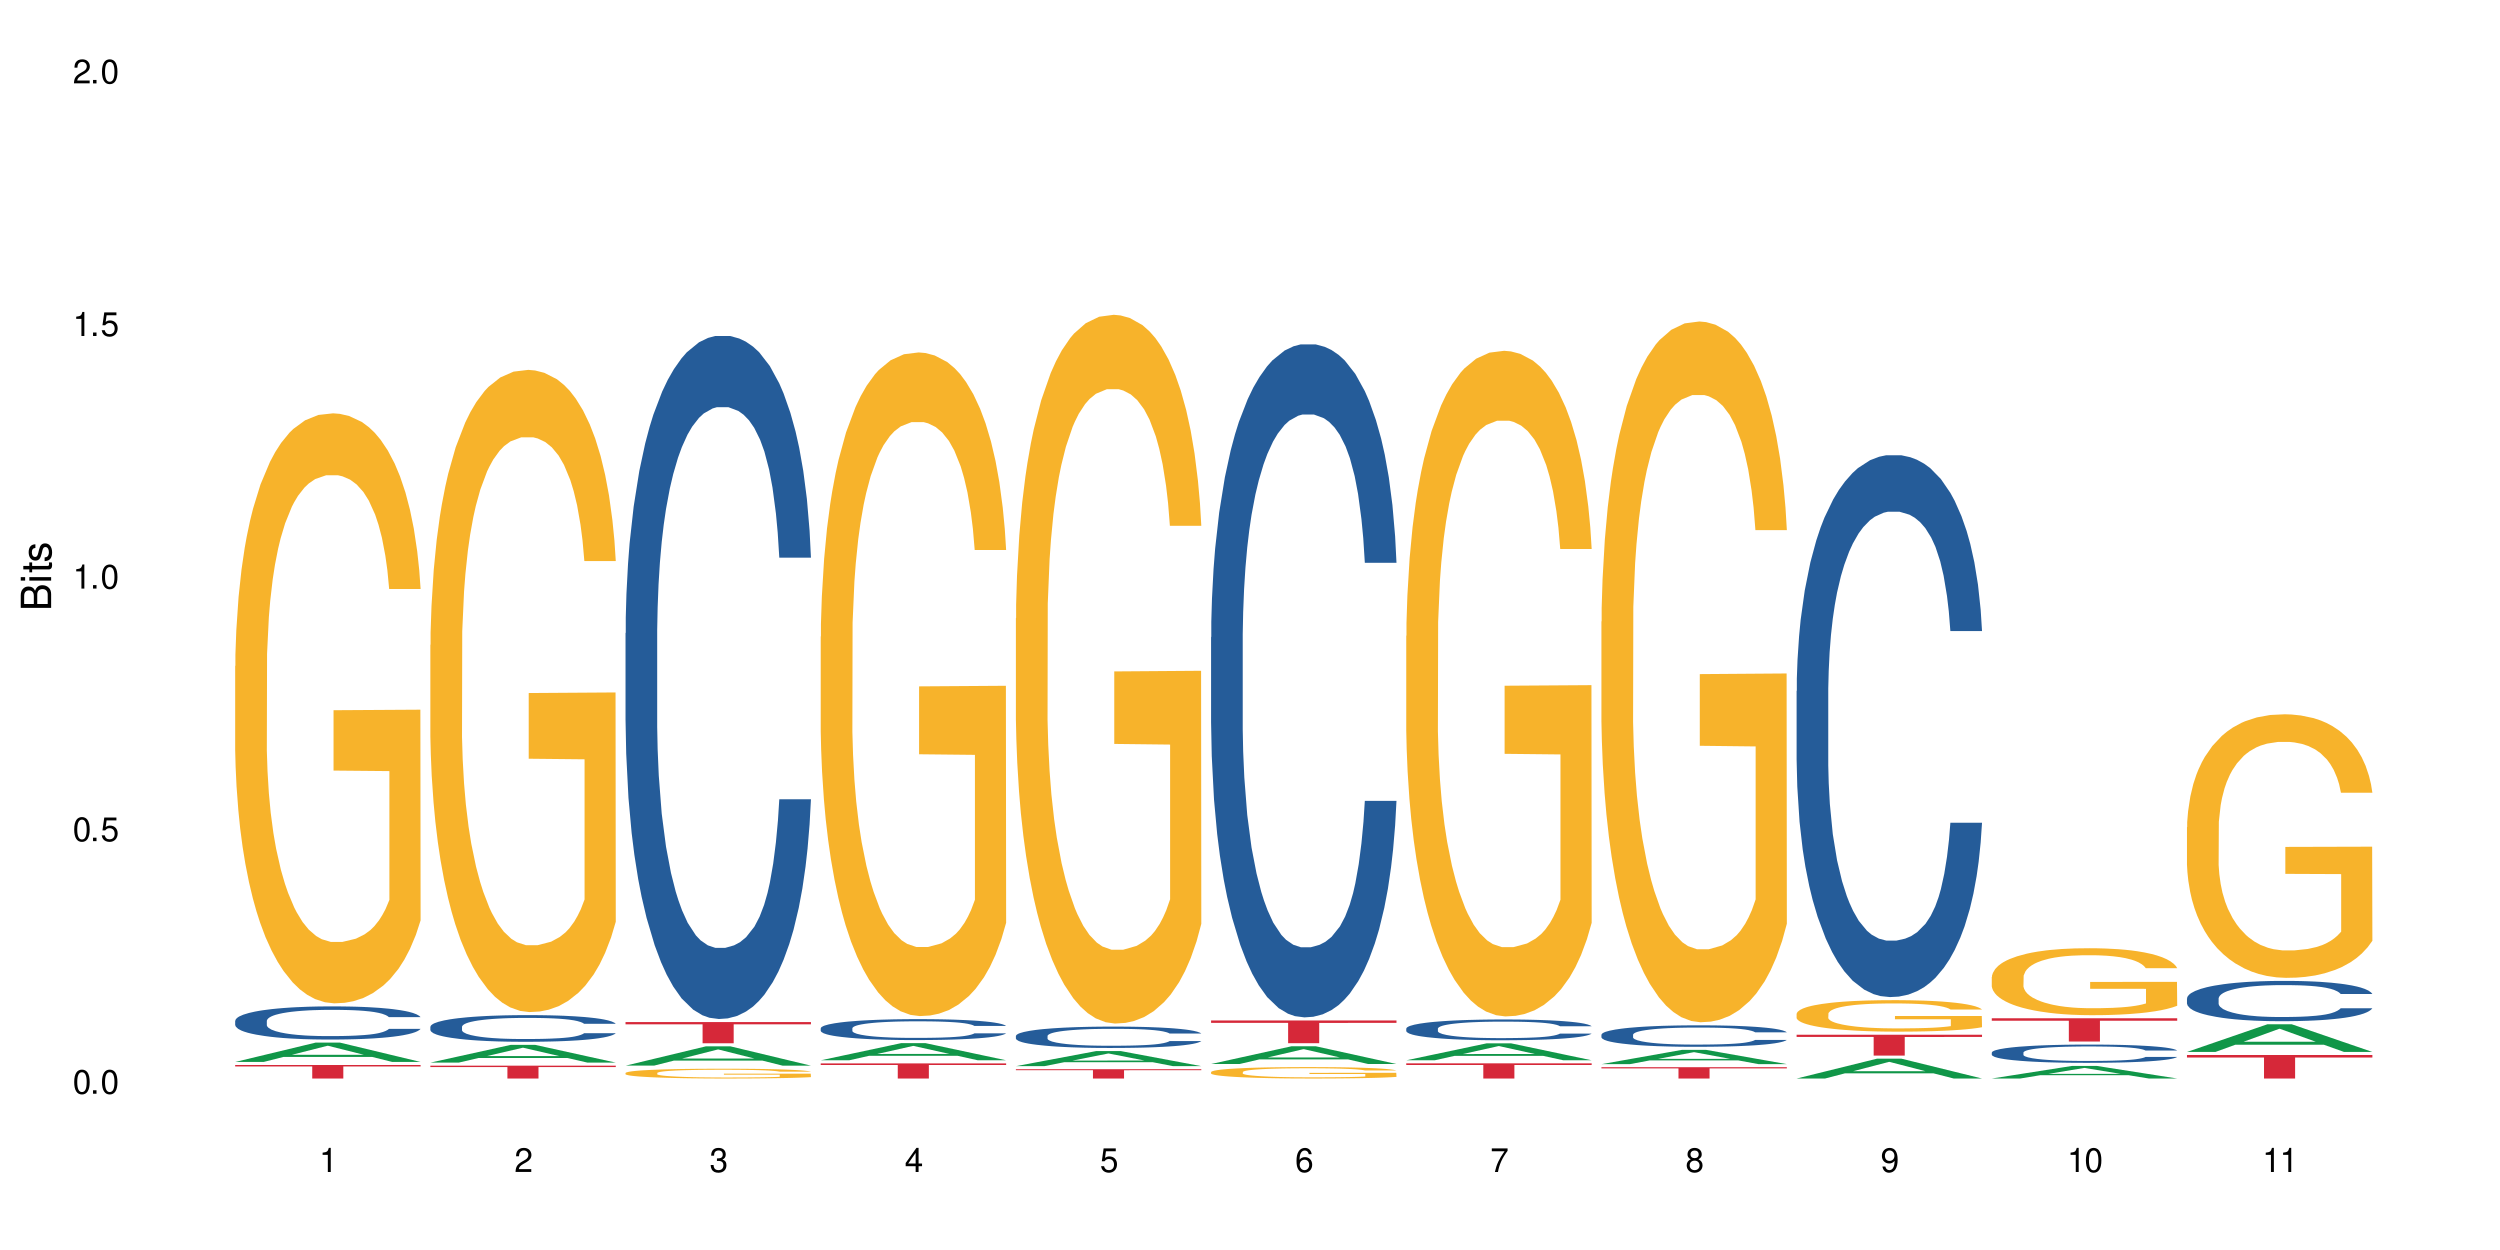 <?xml version="1.0" encoding="UTF-8"?>
<svg xmlns="http://www.w3.org/2000/svg" xmlns:xlink="http://www.w3.org/1999/xlink" width="720" height="360" viewBox="0 0 720 360">
<defs>
<g>
<g id="glyph-0-0">
</g>
<g id="glyph-0-1">
<path d="M 2.641 -6.938 C 2 -6.938 1.422 -6.656 1.078 -6.172 C 0.641 -5.562 0.406 -4.641 0.406 -3.359 C 0.406 -1.016 1.188 0.219 2.641 0.219 C 4.078 0.219 4.859 -1.016 4.859 -3.297 C 4.859 -4.641 4.656 -5.547 4.203 -6.172 C 3.844 -6.656 3.281 -6.938 2.641 -6.938 Z M 2.641 -6.188 C 3.547 -6.188 4 -5.25 4 -3.375 C 4 -1.406 3.562 -0.484 2.625 -0.484 C 1.734 -0.484 1.281 -1.438 1.281 -3.344 C 1.281 -5.25 1.734 -6.188 2.641 -6.188 Z M 2.641 -6.188 "/>
</g>
<g id="glyph-0-2">
<path d="M 1.828 -1 L 0.828 -1 L 0.828 0 L 1.828 0 Z M 1.828 -1 "/>
</g>
<g id="glyph-0-3">
<path d="M 4.562 -6.797 L 1.062 -6.797 L 0.547 -3.094 L 1.328 -3.094 C 1.719 -3.562 2.047 -3.734 2.578 -3.734 C 3.484 -3.734 4.062 -3.109 4.062 -2.094 C 4.062 -1.125 3.484 -0.531 2.578 -0.531 C 1.828 -0.531 1.375 -0.906 1.188 -1.672 L 0.328 -1.672 C 0.453 -1.109 0.547 -0.844 0.75 -0.594 C 1.125 -0.078 1.828 0.219 2.594 0.219 C 3.969 0.219 4.922 -0.781 4.922 -2.219 C 4.922 -3.562 4.031 -4.484 2.719 -4.484 C 2.25 -4.484 1.859 -4.359 1.469 -4.062 L 1.734 -5.969 L 4.562 -5.969 Z M 4.562 -6.797 "/>
</g>
<g id="glyph-0-4">
<path d="M 2.484 -4.938 L 2.484 0 L 3.328 0 L 3.328 -6.938 L 2.766 -6.938 C 2.469 -5.875 2.281 -5.734 0.984 -5.562 L 0.984 -4.938 Z M 2.484 -4.938 "/>
</g>
<g id="glyph-0-5">
<path d="M 4.859 -0.828 L 1.281 -0.828 C 1.359 -1.406 1.672 -1.781 2.5 -2.281 L 3.469 -2.828 C 4.406 -3.344 4.906 -4.062 4.906 -4.906 C 4.906 -5.484 4.672 -6.031 4.266 -6.406 C 3.859 -6.766 3.375 -6.938 2.719 -6.938 C 1.859 -6.938 1.219 -6.625 0.844 -6.031 C 0.609 -5.672 0.5 -5.234 0.484 -4.531 L 1.328 -4.531 C 1.359 -5.016 1.406 -5.281 1.531 -5.516 C 1.75 -5.938 2.188 -6.203 2.703 -6.203 C 3.469 -6.203 4.031 -5.641 4.031 -4.891 C 4.031 -4.344 3.719 -3.859 3.125 -3.516 L 2.234 -3 C 0.812 -2.172 0.406 -1.531 0.328 -0.016 L 4.859 -0.016 Z M 4.859 -0.828 "/>
</g>
<g id="glyph-0-6">
<path d="M 2.125 -3.188 L 2.578 -3.188 C 3.5 -3.188 3.984 -2.766 3.984 -1.922 C 3.984 -1.062 3.469 -0.531 2.594 -0.531 C 1.656 -0.531 1.203 -1 1.156 -2.016 L 0.312 -2.016 C 0.344 -1.453 0.438 -1.094 0.609 -0.781 C 0.953 -0.109 1.625 0.219 2.547 0.219 C 3.953 0.219 4.859 -0.625 4.859 -1.938 C 4.859 -2.828 4.516 -3.297 3.703 -3.594 C 4.344 -3.844 4.656 -4.328 4.656 -5.031 C 4.656 -6.219 3.875 -6.938 2.578 -6.938 C 1.203 -6.938 0.484 -6.172 0.453 -4.703 L 1.297 -4.703 C 1.312 -5.125 1.344 -5.359 1.453 -5.578 C 1.641 -5.969 2.062 -6.203 2.594 -6.203 C 3.344 -6.203 3.797 -5.75 3.797 -5 C 3.797 -4.516 3.609 -4.219 3.25 -4.047 C 3.016 -3.953 2.703 -3.922 2.125 -3.906 Z M 2.125 -3.188 "/>
</g>
<g id="glyph-0-7">
<path d="M 3.141 -1.672 L 3.141 0 L 3.984 0 L 3.984 -1.672 L 4.984 -1.672 L 4.984 -2.438 L 3.984 -2.438 L 3.984 -6.938 L 3.359 -6.938 L 0.266 -2.578 L 0.266 -1.672 Z M 3.141 -2.438 L 1 -2.438 L 3.141 -5.5 Z M 3.141 -2.438 "/>
</g>
<g id="glyph-0-8">
<path d="M 4.781 -5.125 C 4.609 -6.266 3.891 -6.938 2.844 -6.938 C 2.094 -6.938 1.422 -6.578 1.031 -5.953 C 0.594 -5.266 0.406 -4.422 0.406 -3.172 C 0.406 -2 0.578 -1.25 0.984 -0.641 C 1.359 -0.078 1.953 0.219 2.703 0.219 C 3.984 0.219 4.922 -0.75 4.922 -2.094 C 4.922 -3.375 4.062 -4.281 2.844 -4.281 C 2.172 -4.281 1.641 -4.031 1.281 -3.516 C 1.281 -5.234 1.828 -6.188 2.797 -6.188 C 3.391 -6.188 3.797 -5.797 3.938 -5.125 Z M 2.734 -3.531 C 3.547 -3.531 4.062 -2.953 4.062 -2.031 C 4.062 -1.156 3.484 -0.531 2.703 -0.531 C 1.922 -0.531 1.328 -1.188 1.328 -2.078 C 1.328 -2.938 1.906 -3.531 2.734 -3.531 Z M 2.734 -3.531 "/>
</g>
<g id="glyph-0-9">
<path d="M 4.984 -6.797 L 0.438 -6.797 L 0.438 -5.969 L 4.109 -5.969 C 2.5 -3.656 1.828 -2.234 1.328 0 L 2.219 0 C 2.594 -2.172 3.453 -4.047 4.984 -6.094 Z M 4.984 -6.797 "/>
</g>
<g id="glyph-0-10">
<path d="M 3.75 -3.656 C 4.469 -4.094 4.688 -4.438 4.688 -5.078 C 4.688 -6.172 3.844 -6.938 2.641 -6.938 C 1.438 -6.938 0.594 -6.172 0.594 -5.094 C 0.594 -4.438 0.812 -4.094 1.516 -3.656 C 0.734 -3.266 0.359 -2.703 0.359 -1.922 C 0.359 -0.656 1.281 0.219 2.641 0.219 C 3.984 0.219 4.922 -0.656 4.922 -1.922 C 4.922 -2.703 4.531 -3.266 3.75 -3.656 Z M 2.641 -6.188 C 3.359 -6.188 3.812 -5.75 3.812 -5.062 C 3.812 -4.406 3.344 -3.984 2.641 -3.984 C 1.922 -3.984 1.453 -4.406 1.453 -5.078 C 1.453 -5.75 1.922 -6.188 2.641 -6.188 Z M 2.641 -3.266 C 3.484 -3.266 4.062 -2.719 4.062 -1.906 C 4.062 -1.078 3.484 -0.531 2.625 -0.531 C 1.797 -0.531 1.219 -1.094 1.219 -1.906 C 1.219 -2.719 1.781 -3.266 2.641 -3.266 Z M 2.641 -3.266 "/>
</g>
<g id="glyph-0-11">
<path d="M 0.516 -1.578 C 0.672 -0.453 1.406 0.219 2.438 0.219 C 3.188 0.219 3.859 -0.141 4.266 -0.766 C 4.688 -1.453 4.891 -2.297 4.891 -3.547 C 4.891 -4.719 4.703 -5.453 4.312 -6.078 C 3.938 -6.641 3.344 -6.938 2.594 -6.938 C 1.297 -6.938 0.359 -5.969 0.359 -4.625 C 0.359 -3.344 1.234 -2.453 2.453 -2.453 C 3.094 -2.453 3.578 -2.672 4.016 -3.203 C 4 -1.484 3.469 -0.531 2.5 -0.531 C 1.906 -0.531 1.484 -0.906 1.359 -1.578 Z M 2.578 -6.203 C 3.375 -6.203 3.969 -5.531 3.969 -4.641 C 3.969 -3.797 3.391 -3.188 2.547 -3.188 C 1.734 -3.188 1.234 -3.766 1.234 -4.688 C 1.234 -5.562 1.797 -6.203 2.578 -6.203 Z M 2.578 -6.203 "/>
</g>
<g id="glyph-1-0">
</g>
<g id="glyph-1-1">
<path d="M 0 -0.953 L 0 -4.891 C 0 -5.719 -0.234 -6.344 -0.734 -6.797 C -1.188 -7.234 -1.812 -7.469 -2.5 -7.469 C -3.547 -7.469 -4.188 -7 -4.625 -5.875 C -4.984 -6.688 -5.625 -7.094 -6.531 -7.094 C -7.172 -7.094 -7.734 -6.859 -8.141 -6.391 C -8.562 -5.922 -8.75 -5.344 -8.75 -4.5 L -8.75 -0.953 Z M -4.984 -2.062 L -7.766 -2.062 L -7.766 -4.219 C -7.766 -4.844 -7.688 -5.203 -7.453 -5.5 C -7.219 -5.812 -6.859 -5.969 -6.375 -5.969 C -5.891 -5.969 -5.531 -5.812 -5.297 -5.5 C -5.062 -5.203 -4.984 -4.844 -4.984 -4.219 Z M -0.984 -2.062 L -4 -2.062 L -4 -4.781 C -4 -5.766 -3.438 -6.359 -2.484 -6.359 C -1.547 -6.359 -0.984 -5.766 -0.984 -4.781 Z M -0.984 -2.062 "/>
</g>
<g id="glyph-1-2">
<path d="M -6.281 -1.797 L -6.281 -0.797 L 0 -0.797 L 0 -1.797 Z M -8.75 -1.797 L -8.75 -0.797 L -7.484 -0.797 L -7.484 -1.797 Z M -8.75 -1.797 "/>
</g>
<g id="glyph-1-3">
<path d="M -6.281 -3.047 L -6.281 -2.016 L -8.016 -2.016 L -8.016 -1.016 L -6.281 -1.016 L -6.281 -0.172 L -5.469 -0.172 L -5.469 -1.016 L -0.719 -1.016 C -0.078 -1.016 0.281 -1.453 0.281 -2.234 C 0.281 -2.5 0.25 -2.719 0.188 -3.047 L -0.641 -3.047 C -0.609 -2.906 -0.594 -2.766 -0.594 -2.562 C -0.594 -2.141 -0.719 -2.016 -1.156 -2.016 L -5.469 -2.016 L -5.469 -3.047 Z M -6.281 -3.047 "/>
</g>
<g id="glyph-1-4">
<path d="M -4.531 -5.25 C -5.766 -5.25 -6.469 -4.422 -6.469 -2.969 C -6.469 -1.516 -5.719 -0.562 -4.547 -0.562 C -3.562 -0.562 -3.094 -1.062 -2.734 -2.562 L -2.516 -3.484 C -2.344 -4.188 -2.094 -4.469 -1.641 -4.469 C -1.047 -4.469 -0.641 -3.875 -0.641 -3 C -0.641 -2.453 -0.797 -2 -1.062 -1.75 C -1.25 -1.594 -1.422 -1.531 -1.875 -1.469 L -1.875 -0.406 C -0.422 -0.453 0.281 -1.266 0.281 -2.922 C 0.281 -4.5 -0.5 -5.516 -1.719 -5.516 C -2.656 -5.516 -3.172 -4.984 -3.469 -3.734 L -3.703 -2.766 C -3.891 -1.953 -4.156 -1.609 -4.594 -1.609 C -5.188 -1.609 -5.547 -2.125 -5.547 -2.938 C -5.547 -3.75 -5.203 -4.172 -4.531 -4.203 Z M -4.531 -5.25 "/>
</g>
</g>
</defs>
<rect x="-72" y="-36" width="864" height="432" fill="rgb(100%, 100%, 100%)" fill-opacity="1"/>
<path fill-rule="nonzero" fill="rgb(6.275%, 58.824%, 28.235%)" fill-opacity="1" d="M 67.73 305.84 L 67.789 305.832 L 90.895 300.273 L 97.91 300.273 L 121.133 305.844 L 112.973 305.844 L 107.152 304.391 L 81.652 304.391 L 75.945 305.84 L 67.73 305.84 L 84.105 303.789 L 104.816 303.785 L 94.488 301.184 L 94.375 301.18 L 94.262 301.195 L 84.047 303.785 L 84.105 303.789 Z M 67.73 305.84 "/>
<path fill-rule="nonzero" fill="rgb(14.51%, 36.078%, 60%)" fill-opacity="1" d="M 67.73 294 L 67.797 293.988 L 67.797 293.781 L 67.992 293.449 L 68.449 293.031 L 68.902 292.742 L 70.074 292.227 L 71.703 291.73 L 73.398 291.348 L 74.633 291.121 L 75.742 290.945 L 78.281 290.621 L 79.91 290.457 L 81.668 290.309 L 83.816 290.16 L 85.379 290.074 L 88.895 289.934 L 91.5 289.871 L 93.52 289.848 L 97.883 289.848 L 100.488 289.883 L 102.375 289.926 L 104.461 289.996 L 106.219 290.074 L 109.281 290.266 L 112.016 290.508 L 113.254 290.648 L 115.207 290.918 L 116.703 291.18 L 117.746 291.406 L 118.918 291.73 L 119.961 292.125 L 120.742 292.566 L 121.133 292.941 L 112.016 292.941 L 111.559 292.594 L 111.039 292.324 L 110.062 291.965 L 109.086 291.715 L 107.715 291.461 L 106.48 291.293 L 104.785 291.129 L 103.289 291.023 L 101.727 290.945 L 100.227 290.895 L 97.363 290.84 L 94.039 290.84 L 92.805 290.859 L 90.262 290.93 L 88.895 290.988 L 86.941 291.113 L 85.574 291.227 L 83.945 291.398 L 82.84 291.547 L 81.473 291.773 L 80.496 291.977 L 79.387 292.262 L 78.738 292.48 L 78.152 292.727 L 77.629 293.012 L 77.238 293.32 L 76.977 293.641 L 76.848 293.957 L 76.848 295.309 L 76.977 295.621 L 77.305 295.988 L 78.152 296.52 L 79.387 296.98 L 80.82 297.348 L 82.188 297.609 L 82.969 297.73 L 84.012 297.871 L 85.641 298.047 L 87.984 298.223 L 89.352 298.289 L 91.438 298.359 L 93.586 298.395 L 96.449 298.395 L 98.988 298.359 L 100.684 298.316 L 102.441 298.246 L 104.852 298.098 L 106.348 297.961 L 107.652 297.793 L 108.629 297.629 L 109.281 297.488 L 110.258 297.219 L 111.039 296.922 L 111.625 296.617 L 112.016 296.32 L 121.133 296.32 L 120.742 296.668 L 120.156 297.008 L 119.57 297.262 L 118.656 297.566 L 117.613 297.836 L 116.117 298.141 L 114.879 298.344 L 113.254 298.562 L 111.754 298.727 L 110.125 298.875 L 107.715 299.051 L 106.152 299.137 L 104.461 299.215 L 102.441 299.285 L 99.902 299.348 L 97.168 299.383 L 94.625 299.391 L 91.891 299.371 L 89.871 299.336 L 87.203 299.258 L 83.883 299.102 L 81.473 298.938 L 79.582 298.77 L 77.957 298.598 L 76.133 298.359 L 73.789 297.977 L 72.355 297.68 L 71.379 297.438 L 70.27 297.094 L 69.488 296.789 L 68.578 296.301 L 67.926 295.684 L 67.73 295.203 Z M 67.73 294 "/>
<path fill-rule="nonzero" fill="rgb(96.863%, 70.196%, 16.863%)" fill-opacity="1" d="M 67.73 191.82 L 67.797 191.664 L 67.797 188.559 L 68.055 181.578 L 68.707 171.957 L 69.555 164.039 L 70.465 157.832 L 71.051 154.574 L 72.027 149.918 L 72.875 146.504 L 75.023 139.523 L 77.762 133.004 L 79.258 130.211 L 80.949 127.574 L 83.359 124.625 L 84.469 123.539 L 87.855 121.055 L 91.695 119.504 L 95.93 119.039 L 97.883 119.191 L 100.555 119.812 L 104.199 121.52 L 106.285 123.074 L 107.91 124.625 L 109.605 126.641 L 111.688 129.746 L 113.645 133.469 L 115.207 137.195 L 116.77 141.852 L 118.07 146.816 L 119.18 152.246 L 120.156 158.766 L 120.742 164.195 L 121.133 169.629 L 112.078 169.629 L 111.559 164.195 L 110.973 160.008 L 109.996 154.887 L 109.02 151.16 L 108.043 148.211 L 106.219 144.176 L 104.656 141.695 L 102.703 139.523 L 100.812 138.125 L 98.664 137.195 L 97.363 136.883 L 93.91 136.883 L 90.785 137.969 L 88.961 139.211 L 87.66 140.453 L 85.836 142.781 L 84.727 144.645 L 84.078 145.883 L 82.125 150.695 L 80.82 155.039 L 80.105 157.988 L 79.191 162.645 L 78.543 166.836 L 77.824 173.043 L 77.434 177.695 L 76.914 188.25 L 76.848 216.184 L 77.043 222.078 L 77.434 228.441 L 77.957 234.027 L 78.738 239.926 L 79.52 244.426 L 80.887 250.477 L 82.059 254.512 L 82.969 257.152 L 84.727 261.34 L 85.445 262.738 L 87.137 265.531 L 88.895 267.703 L 91.047 269.566 L 92.672 270.496 L 95.277 271.273 L 98.598 271.273 L 102.508 270.34 L 104.98 269.102 L 106.676 267.859 L 107.781 266.773 L 109.148 265.066 L 110.125 263.512 L 111.039 261.805 L 112.145 259.168 L 112.145 222.078 L 96.059 221.926 L 96.059 204.543 L 121.066 204.387 L 121.133 265.066 L 119.766 269.254 L 118.07 273.289 L 116.441 276.395 L 114.75 279.031 L 112.34 281.98 L 110.387 283.844 L 107.391 286.016 L 104.656 287.41 L 101.789 288.344 L 99.25 288.809 L 96.254 288.965 L 93.586 288.652 L 90.719 287.723 L 88.441 286.48 L 86.355 284.93 L 84.273 282.91 L 81.668 279.652 L 79.973 277.016 L 78.215 273.754 L 76.457 269.875 L 74.895 265.688 L 73.852 262.426 L 72.812 258.703 L 71.703 254.047 L 70.66 248.77 L 69.879 243.961 L 69.164 238.527 L 68.645 233.406 L 68.121 226.426 L 67.859 220.836 L 67.73 216.027 Z M 67.73 191.82 "/>
<path fill-rule="nonzero" fill="rgb(83.922%, 15.686%, 22.353%)" fill-opacity="1" d="M 67.73 306.727 L 121.133 306.727 L 121.133 307.145 L 98.875 307.148 L 98.875 310.613 L 89.922 310.613 L 89.922 307.152 L 89.793 307.145 L 67.73 307.145 Z M 67.73 306.727 "/>
<path fill-rule="nonzero" fill="rgb(6.275%, 58.824%, 28.235%)" fill-opacity="1" d="M 123.941 306.023 L 124 306.02 L 147.105 300.922 L 154.125 300.922 L 177.344 306.031 L 169.184 306.031 L 163.367 304.695 L 137.863 304.695 L 132.156 306.023 L 123.941 306.023 L 140.316 304.145 L 161.027 304.141 L 150.699 301.754 L 150.586 301.75 L 150.473 301.766 L 140.258 304.141 L 140.316 304.145 Z M 123.941 306.023 "/>
<path fill-rule="nonzero" fill="rgb(14.51%, 36.078%, 60%)" fill-opacity="1" d="M 123.941 295.699 L 124.008 295.695 L 124.008 295.527 L 124.203 295.258 L 124.66 294.922 L 125.113 294.691 L 126.285 294.277 L 127.914 293.875 L 129.609 293.566 L 130.844 293.387 L 131.953 293.246 L 134.492 292.984 L 136.121 292.852 L 137.879 292.734 L 140.027 292.613 L 141.59 292.543 L 145.109 292.43 L 147.711 292.383 L 149.73 292.359 L 154.094 292.359 L 156.699 292.391 L 158.59 292.426 L 160.672 292.48 L 162.43 292.543 L 165.492 292.699 L 168.227 292.895 L 169.465 293.008 L 171.418 293.223 L 172.914 293.434 L 173.957 293.617 L 175.129 293.875 L 176.172 294.191 L 176.953 294.551 L 177.344 294.852 L 168.227 294.852 L 167.77 294.57 L 167.25 294.355 L 166.273 294.066 L 165.297 293.863 L 163.93 293.66 L 162.691 293.527 L 160.996 293.391 L 159.5 293.309 L 157.938 293.246 L 156.438 293.203 L 153.574 293.16 L 150.254 293.16 L 149.016 293.176 L 146.477 293.23 L 145.109 293.281 L 143.152 293.379 L 141.785 293.469 L 140.156 293.609 L 139.051 293.73 L 137.684 293.91 L 136.707 294.074 L 135.598 294.305 L 134.949 294.48 L 134.363 294.676 L 133.84 294.906 L 133.449 295.152 L 133.191 295.414 L 133.059 295.664 L 133.059 296.754 L 133.191 297.008 L 133.516 297.301 L 134.363 297.73 L 135.598 298.102 L 137.031 298.395 L 138.398 298.605 L 139.18 298.703 L 140.223 298.816 L 141.852 298.957 L 144.195 299.098 L 145.562 299.152 L 147.648 299.211 L 149.797 299.238 L 152.66 299.238 L 155.203 299.211 L 156.895 299.176 L 158.652 299.117 L 161.062 299 L 162.559 298.887 L 163.863 298.754 L 164.84 298.621 L 165.492 298.508 L 166.469 298.289 L 167.25 298.051 L 167.836 297.805 L 168.227 297.566 L 177.344 297.566 L 176.953 297.848 L 176.367 298.121 L 175.781 298.324 L 174.867 298.57 L 173.828 298.789 L 172.328 299.035 L 171.09 299.195 L 169.465 299.371 L 167.965 299.504 L 166.336 299.625 L 163.93 299.762 L 162.363 299.832 L 160.672 299.898 L 158.652 299.953 L 156.113 300.004 L 153.379 300.031 L 150.84 300.039 L 148.102 300.023 L 146.086 299.996 L 143.414 299.934 L 140.094 299.805 L 137.684 299.672 L 135.793 299.539 L 134.168 299.398 L 132.344 299.211 L 130 298.902 L 128.566 298.66 L 127.59 298.465 L 126.48 298.191 L 125.699 297.945 L 124.789 297.555 L 124.137 297.055 L 123.941 296.668 Z M 123.941 295.699 "/>
<path fill-rule="nonzero" fill="rgb(96.863%, 70.196%, 16.863%)" fill-opacity="1" d="M 123.941 185.742 L 124.008 185.574 L 124.008 182.195 L 124.27 174.594 L 124.918 164.121 L 125.766 155.508 L 126.676 148.75 L 127.266 145.203 L 128.242 140.137 L 129.086 136.422 L 131.234 128.82 L 133.973 121.727 L 135.469 118.688 L 137.164 115.816 L 139.57 112.605 L 140.68 111.422 L 144.066 108.719 L 147.906 107.031 L 152.141 106.523 L 154.094 106.695 L 156.766 107.371 L 160.41 109.227 L 162.496 110.918 L 164.125 112.605 L 165.816 114.801 L 167.902 118.18 L 169.855 122.234 L 171.418 126.285 L 172.98 131.355 L 174.281 136.758 L 175.391 142.672 L 176.367 149.766 L 176.953 155.676 L 177.344 161.59 L 168.293 161.59 L 167.77 155.676 L 167.184 151.117 L 166.207 145.543 L 165.23 141.488 L 164.254 138.281 L 162.43 133.887 L 160.867 131.184 L 158.914 128.82 L 157.023 127.301 L 154.875 126.285 L 153.574 125.949 L 150.121 125.949 L 146.996 127.133 L 145.172 128.484 L 143.871 129.836 L 142.047 132.367 L 140.941 134.395 L 140.289 135.746 L 138.336 140.98 L 137.031 145.711 L 136.316 148.922 L 135.402 153.988 L 134.754 158.547 L 134.035 165.305 L 133.645 170.371 L 133.125 181.855 L 133.059 212.262 L 133.254 218.68 L 133.645 225.605 L 134.168 231.684 L 134.949 238.102 L 135.73 243 L 137.098 249.59 L 138.27 253.98 L 139.18 256.852 L 140.941 261.414 L 141.656 262.934 L 143.348 265.973 L 145.109 268.336 L 147.258 270.363 L 148.883 271.379 L 151.488 272.223 L 154.812 272.223 L 158.719 271.207 L 161.191 269.859 L 162.887 268.508 L 163.992 267.324 L 165.359 265.465 L 166.336 263.777 L 167.25 261.918 L 168.355 259.047 L 168.355 218.68 L 152.27 218.512 L 152.27 199.594 L 177.277 199.422 L 177.344 265.465 L 175.977 270.027 L 174.281 274.418 L 172.656 277.797 L 170.961 280.668 L 168.551 283.875 L 166.598 285.902 L 163.602 288.27 L 160.867 289.789 L 158 290.801 L 155.461 291.309 L 152.465 291.477 L 149.797 291.141 L 146.93 290.125 L 144.652 288.773 L 142.566 287.086 L 140.484 284.891 L 137.879 281.344 L 136.188 278.473 L 134.426 274.926 L 132.668 270.703 L 131.105 266.141 L 130.062 262.594 L 129.023 258.539 L 127.914 253.473 L 126.871 247.73 L 126.09 242.496 L 125.375 236.582 L 124.855 231.008 L 124.332 223.406 L 124.074 217.328 L 123.941 212.09 Z M 123.941 185.742 "/>
<path fill-rule="nonzero" fill="rgb(83.922%, 15.686%, 22.353%)" fill-opacity="1" d="M 123.941 306.914 L 177.344 306.914 L 177.344 307.309 L 155.086 307.312 L 155.086 310.613 L 146.133 310.613 L 146.133 307.316 L 146.004 307.309 L 123.941 307.309 Z M 123.941 306.914 "/>
<path fill-rule="nonzero" fill="rgb(6.275%, 58.824%, 28.235%)" fill-opacity="1" d="M 180.152 306.902 L 180.211 306.898 L 203.316 301.34 L 210.336 301.34 L 233.555 306.91 L 225.395 306.91 L 219.578 305.457 L 194.074 305.457 L 188.371 306.902 L 180.152 306.902 L 196.527 304.855 L 217.238 304.848 L 206.91 302.25 L 206.797 302.246 L 206.684 302.262 L 196.473 304.848 L 196.527 304.855 Z M 180.152 306.902 "/>
<path fill-rule="nonzero" fill="rgb(14.51%, 36.078%, 60%)" fill-opacity="1" d="M 180.152 182.359 L 180.219 182.18 L 180.219 177.867 L 180.414 171.035 L 180.871 162.402 L 181.324 156.469 L 182.5 145.863 L 184.125 135.613 L 185.82 127.703 L 187.059 123.027 L 188.164 119.434 L 190.703 112.777 L 192.332 109.363 L 194.09 106.305 L 196.238 103.25 L 197.801 101.453 L 201.32 98.574 L 203.922 97.316 L 205.941 96.777 L 210.305 96.777 L 212.91 97.496 L 214.801 98.395 L 216.883 99.832 L 218.641 101.453 L 221.703 105.406 L 224.438 110.441 L 225.676 113.32 L 227.629 118.891 L 229.125 124.285 L 230.168 128.961 L 231.34 135.613 L 232.383 143.703 L 233.164 152.875 L 233.555 160.605 L 224.438 160.605 L 223.98 153.414 L 223.461 147.84 L 222.484 140.469 L 221.508 135.254 L 220.141 130.039 L 218.902 126.625 L 217.207 123.207 L 215.711 121.051 L 214.148 119.434 L 212.648 118.352 L 209.785 117.273 L 206.465 117.273 L 205.227 117.633 L 202.688 119.07 L 201.32 120.332 L 199.363 122.848 L 197.996 125.184 L 196.371 128.781 L 195.262 131.836 L 193.895 136.512 L 192.918 140.648 L 191.812 146.582 L 191.16 151.074 L 190.574 156.109 L 190.051 162.043 L 189.66 168.336 L 189.402 174.988 L 189.27 181.461 L 189.27 209.332 L 189.402 215.805 L 189.727 223.355 L 190.574 234.324 L 191.812 243.852 L 193.242 251.402 L 194.609 256.797 L 195.395 259.312 L 196.434 262.191 L 198.062 265.785 L 200.406 269.383 L 201.773 270.82 L 203.859 272.258 L 206.008 272.98 L 208.875 272.98 L 211.414 272.258 L 213.105 271.359 L 214.863 269.922 L 217.273 266.867 L 218.773 263.988 L 220.074 260.574 L 221.051 257.156 L 221.703 254.281 L 222.68 248.707 L 223.461 242.594 L 224.047 236.301 L 224.438 230.188 L 233.555 230.188 L 233.164 237.379 L 232.578 244.391 L 231.992 249.605 L 231.082 255.898 L 230.039 261.473 L 228.539 267.766 L 227.305 271.898 L 225.676 276.395 L 224.176 279.812 L 222.551 282.867 L 220.141 286.465 L 218.578 288.262 L 216.883 289.879 L 214.863 291.316 L 212.324 292.578 L 209.59 293.297 L 207.051 293.477 L 204.316 293.117 L 202.297 292.398 L 199.625 290.777 L 196.305 287.543 L 193.895 284.125 L 192.008 280.711 L 190.379 277.113 L 188.555 272.258 L 186.211 264.348 L 184.777 258.234 L 183.801 253.199 L 182.695 246.188 L 181.914 239.895 L 181 229.828 L 180.348 217.062 L 180.152 207.172 Z M 180.152 182.359 "/>
<path fill-rule="nonzero" fill="rgb(96.863%, 70.196%, 16.863%)" fill-opacity="1" d="M 180.152 309 L 180.219 308.996 L 180.219 308.945 L 180.48 308.832 L 181.129 308.672 L 181.977 308.539 L 182.891 308.438 L 183.477 308.383 L 184.453 308.305 L 185.297 308.246 L 187.449 308.133 L 190.184 308.023 L 191.68 307.977 L 193.375 307.934 L 195.785 307.883 L 196.891 307.867 L 200.277 307.824 L 204.121 307.801 L 208.352 307.793 L 210.305 307.793 L 212.977 307.805 L 216.621 307.832 L 218.707 307.859 L 220.336 307.883 L 222.027 307.918 L 224.113 307.969 L 226.066 308.031 L 227.629 308.094 L 229.191 308.172 L 230.492 308.254 L 231.602 308.344 L 232.578 308.453 L 233.164 308.543 L 233.555 308.633 L 224.504 308.633 L 223.98 308.543 L 223.395 308.473 L 222.418 308.387 L 221.441 308.324 L 220.465 308.277 L 218.641 308.211 L 217.078 308.168 L 215.125 308.133 L 213.238 308.109 L 211.086 308.094 L 209.785 308.09 L 206.332 308.09 L 203.207 308.105 L 201.383 308.125 L 200.082 308.148 L 198.258 308.188 L 197.152 308.219 L 196.5 308.238 L 194.547 308.316 L 193.242 308.391 L 192.527 308.438 L 191.617 308.516 L 190.965 308.586 L 190.246 308.688 L 189.855 308.766 L 189.336 308.941 L 189.27 309.406 L 189.465 309.504 L 189.855 309.609 L 190.379 309.699 L 191.16 309.801 L 191.941 309.875 L 193.309 309.973 L 194.48 310.043 L 195.395 310.086 L 197.152 310.156 L 197.867 310.176 L 199.562 310.223 L 201.32 310.262 L 203.469 310.289 L 205.098 310.305 L 207.699 310.32 L 211.023 310.32 L 214.93 310.305 L 217.402 310.281 L 219.098 310.262 L 220.203 310.246 L 221.57 310.215 L 222.551 310.191 L 223.461 310.164 L 224.566 310.117 L 224.566 309.504 L 208.484 309.5 L 208.484 309.211 L 233.488 309.207 L 233.555 310.215 L 232.188 310.285 L 230.492 310.352 L 228.867 310.402 L 227.172 310.449 L 224.762 310.496 L 222.809 310.527 L 219.812 310.562 L 217.078 310.586 L 214.215 310.602 L 211.672 310.609 L 208.68 310.613 L 206.008 310.609 L 203.141 310.594 L 200.863 310.57 L 198.777 310.547 L 196.695 310.512 L 194.09 310.457 L 192.398 310.414 L 190.641 310.359 L 188.879 310.297 L 187.316 310.227 L 186.277 310.172 L 185.234 310.109 L 184.125 310.035 L 183.086 309.945 L 182.305 309.867 L 181.586 309.777 L 181.066 309.691 L 180.543 309.574 L 180.285 309.48 L 180.152 309.402 Z M 180.152 309 "/>
<path fill-rule="nonzero" fill="rgb(83.922%, 15.686%, 22.353%)" fill-opacity="1" d="M 180.152 294.359 L 233.555 294.359 L 233.555 295.012 L 211.301 295.016 L 211.301 300.457 L 202.344 300.457 L 202.344 295.023 L 202.215 295.012 L 180.152 295.012 Z M 180.152 294.359 "/>
<path fill-rule="nonzero" fill="rgb(6.275%, 58.824%, 28.235%)" fill-opacity="1" d="M 236.367 305.359 L 236.422 305.355 L 259.527 300.426 L 266.547 300.426 L 289.766 305.363 L 281.609 305.363 L 275.789 304.074 L 250.285 304.074 L 244.582 305.359 L 236.367 305.359 L 252.738 303.543 L 273.449 303.535 L 263.121 301.23 L 263.008 301.227 L 262.895 301.242 L 252.684 303.535 L 252.738 303.543 Z M 236.367 305.359 "/>
<path fill-rule="nonzero" fill="rgb(14.51%, 36.078%, 60%)" fill-opacity="1" d="M 236.367 296.137 L 236.43 296.133 L 236.43 296 L 236.625 295.789 L 237.082 295.527 L 237.539 295.344 L 238.711 295.02 L 240.34 294.707 L 242.031 294.465 L 243.27 294.32 L 244.375 294.211 L 246.914 294.008 L 248.543 293.902 L 250.301 293.809 L 252.449 293.715 L 254.016 293.66 L 257.531 293.57 L 260.137 293.535 L 262.152 293.516 L 266.516 293.516 L 269.121 293.539 L 271.012 293.566 L 273.094 293.609 L 274.852 293.66 L 277.914 293.781 L 280.648 293.934 L 281.887 294.023 L 283.84 294.195 L 285.34 294.359 L 286.379 294.504 L 287.551 294.707 L 288.594 294.953 L 289.375 295.234 L 289.766 295.473 L 280.648 295.473 L 280.191 295.25 L 279.672 295.082 L 278.695 294.855 L 277.719 294.695 L 276.352 294.535 L 275.113 294.43 L 273.422 294.328 L 271.922 294.262 L 270.359 294.211 L 268.863 294.176 L 265.996 294.145 L 262.676 294.145 L 261.438 294.156 L 258.898 294.199 L 257.531 294.238 L 255.578 294.316 L 254.211 294.387 L 252.582 294.496 L 251.473 294.59 L 250.105 294.734 L 249.129 294.859 L 248.023 295.043 L 247.371 295.18 L 246.785 295.332 L 246.266 295.516 L 245.875 295.707 L 245.613 295.91 L 245.484 296.109 L 245.484 296.965 L 245.613 297.16 L 245.938 297.395 L 246.785 297.73 L 248.023 298.02 L 249.457 298.254 L 250.824 298.418 L 251.605 298.496 L 252.645 298.582 L 254.273 298.691 L 256.617 298.805 L 257.984 298.848 L 260.07 298.891 L 262.219 298.914 L 265.086 298.914 L 267.625 298.891 L 269.316 298.863 L 271.074 298.82 L 273.484 298.727 L 274.984 298.637 L 276.285 298.531 L 277.262 298.43 L 277.914 298.34 L 278.891 298.168 L 279.672 297.984 L 280.258 297.789 L 280.648 297.602 L 289.766 297.602 L 289.375 297.824 L 288.789 298.039 L 288.203 298.195 L 287.293 298.391 L 286.25 298.562 L 284.75 298.754 L 283.516 298.879 L 281.887 299.02 L 280.387 299.121 L 278.762 299.215 L 276.352 299.324 L 274.789 299.383 L 273.094 299.43 L 271.074 299.477 L 268.535 299.512 L 265.801 299.535 L 263.262 299.539 L 260.527 299.531 L 258.508 299.508 L 255.836 299.457 L 252.516 299.359 L 250.105 299.254 L 248.219 299.148 L 246.59 299.039 L 244.766 298.891 L 242.422 298.648 L 240.988 298.461 L 240.012 298.309 L 238.906 298.094 L 238.125 297.898 L 237.211 297.59 L 236.562 297.199 L 236.367 296.898 Z M 236.367 296.137 "/>
<path fill-rule="nonzero" fill="rgb(96.863%, 70.196%, 16.863%)" fill-opacity="1" d="M 236.367 183.363 L 236.43 183.188 L 236.43 179.699 L 236.691 171.844 L 237.344 161.02 L 238.188 152.117 L 239.102 145.137 L 239.688 141.469 L 240.664 136.234 L 241.512 132.395 L 243.66 124.539 L 246.395 117.207 L 247.891 114.066 L 249.586 111.098 L 251.996 107.781 L 253.102 106.559 L 256.488 103.766 L 260.332 102.023 L 264.562 101.5 L 266.516 101.672 L 269.188 102.371 L 272.836 104.289 L 274.918 106.035 L 276.547 107.781 L 278.238 110.051 L 280.324 113.543 L 282.277 117.73 L 283.84 121.922 L 285.402 127.156 L 286.707 132.742 L 287.812 138.852 L 288.789 146.184 L 289.375 152.293 L 289.766 158.402 L 280.715 158.402 L 280.191 152.293 L 279.605 147.578 L 278.629 141.82 L 277.652 137.629 L 276.676 134.312 L 274.852 129.777 L 273.289 126.984 L 271.336 124.539 L 269.449 122.969 L 267.301 121.922 L 265.996 121.57 L 262.543 121.57 L 259.418 122.793 L 257.594 124.191 L 256.293 125.586 L 254.469 128.203 L 253.363 130.301 L 252.711 131.695 L 250.758 137.105 L 249.457 141.996 L 248.738 145.312 L 247.828 150.547 L 247.176 155.262 L 246.461 162.242 L 246.07 167.48 L 245.547 179.348 L 245.484 210.77 L 245.68 217.402 L 246.07 224.559 L 246.59 230.84 L 247.371 237.477 L 248.152 242.535 L 249.52 249.344 L 250.691 253.883 L 251.605 256.852 L 253.363 261.562 L 254.078 263.133 L 255.773 266.277 L 257.531 268.719 L 259.68 270.812 L 261.309 271.863 L 263.914 272.734 L 267.234 272.734 L 271.141 271.688 L 273.617 270.289 L 275.309 268.895 L 276.418 267.672 L 277.785 265.754 L 278.762 264.008 L 279.672 262.086 L 280.781 259.121 L 280.781 217.402 L 264.695 217.227 L 264.695 197.676 L 289.699 197.504 L 289.766 265.754 L 288.398 270.465 L 286.707 275.004 L 285.078 278.496 L 283.383 281.461 L 280.977 284.777 L 279.02 286.875 L 276.023 289.316 L 273.289 290.887 L 270.426 291.934 L 267.887 292.457 L 264.891 292.633 L 262.219 292.285 L 259.355 291.238 L 257.074 289.84 L 254.992 288.094 L 252.906 285.824 L 250.301 282.16 L 248.609 279.191 L 246.852 275.527 L 245.094 271.164 L 243.527 266.449 L 242.488 262.785 L 241.445 258.594 L 240.34 253.359 L 239.297 247.426 L 238.516 242.012 L 237.797 235.902 L 237.277 230.145 L 236.758 222.289 L 236.496 216.004 L 236.367 210.594 Z M 236.367 183.363 "/>
<path fill-rule="nonzero" fill="rgb(83.922%, 15.686%, 22.353%)" fill-opacity="1" d="M 236.367 306.25 L 289.766 306.25 L 289.766 306.715 L 267.512 306.719 L 267.512 310.613 L 258.555 310.613 L 258.555 306.723 L 258.426 306.715 L 236.367 306.715 Z M 236.367 306.25 "/>
<path fill-rule="nonzero" fill="rgb(6.275%, 58.824%, 28.235%)" fill-opacity="1" d="M 292.578 307.047 L 292.633 307.043 L 315.738 302.703 L 322.758 302.703 L 345.977 307.051 L 337.82 307.051 L 332 305.918 L 306.496 305.918 L 300.793 307.047 L 292.578 307.047 L 308.949 305.445 L 329.66 305.441 L 319.336 303.414 L 319.219 303.406 L 319.105 303.422 L 308.895 305.441 L 308.949 305.445 Z M 292.578 307.047 "/>
<path fill-rule="nonzero" fill="rgb(14.51%, 36.078%, 60%)" fill-opacity="1" d="M 292.578 298.34 L 292.641 298.336 L 292.641 298.199 L 292.836 297.988 L 293.293 297.715 L 293.75 297.531 L 294.922 297.199 L 296.551 296.879 L 298.242 296.629 L 299.48 296.484 L 300.586 296.371 L 303.125 296.164 L 304.754 296.059 L 306.512 295.961 L 308.664 295.867 L 310.227 295.809 L 313.742 295.719 L 316.348 295.68 L 318.367 295.664 L 322.73 295.664 L 325.332 295.684 L 327.223 295.715 L 329.305 295.758 L 331.066 295.809 L 334.125 295.934 L 336.859 296.09 L 338.098 296.18 L 340.051 296.355 L 341.551 296.523 L 342.59 296.672 L 343.762 296.879 L 344.805 297.133 L 345.586 297.418 L 345.977 297.66 L 336.859 297.66 L 336.406 297.434 L 335.883 297.262 L 334.906 297.031 L 333.93 296.867 L 332.562 296.703 L 331.324 296.598 L 329.633 296.488 L 328.133 296.422 L 326.57 296.371 L 325.074 296.34 L 322.207 296.305 L 318.887 296.305 L 317.648 296.316 L 315.109 296.359 L 313.742 296.398 L 311.789 296.48 L 310.422 296.551 L 308.793 296.664 L 307.684 296.762 L 306.316 296.906 L 305.34 297.035 L 304.234 297.223 L 303.582 297.363 L 302.996 297.52 L 302.477 297.707 L 302.086 297.902 L 301.824 298.109 L 301.695 298.312 L 301.695 299.184 L 301.824 299.387 L 302.148 299.625 L 302.996 299.969 L 304.234 300.266 L 305.668 300.5 L 307.035 300.672 L 307.816 300.75 L 308.859 300.84 L 310.484 300.953 L 312.832 301.062 L 314.199 301.109 L 316.281 301.152 L 318.43 301.176 L 321.297 301.176 L 323.836 301.152 L 325.527 301.125 L 327.289 301.082 L 329.695 300.984 L 331.195 300.895 L 332.496 300.789 L 333.473 300.68 L 334.125 300.59 L 335.102 300.418 L 335.883 300.227 L 336.469 300.027 L 336.859 299.836 L 345.977 299.836 L 345.586 300.062 L 345 300.281 L 344.414 300.445 L 343.504 300.641 L 342.461 300.816 L 340.965 301.012 L 339.727 301.145 L 338.098 301.285 L 336.602 301.391 L 334.973 301.484 L 332.562 301.598 L 331 301.656 L 329.305 301.707 L 327.289 301.75 L 324.746 301.789 L 322.012 301.812 L 319.473 301.816 L 316.738 301.809 L 314.719 301.785 L 312.047 301.734 L 308.727 301.633 L 306.316 301.523 L 304.43 301.418 L 302.801 301.305 L 300.977 301.152 L 298.633 300.906 L 297.199 300.715 L 296.223 300.559 L 295.117 300.34 L 294.336 300.141 L 293.422 299.828 L 292.773 299.426 L 292.578 299.117 Z M 292.578 298.34 "/>
<path fill-rule="nonzero" fill="rgb(96.863%, 70.196%, 16.863%)" fill-opacity="1" d="M 292.578 178.086 L 292.641 177.898 L 292.641 174.172 L 292.902 165.781 L 293.555 154.227 L 294.398 144.719 L 295.312 137.262 L 295.898 133.348 L 296.875 127.754 L 297.723 123.652 L 299.871 115.266 L 302.605 107.438 L 304.105 104.082 L 305.797 100.91 L 308.207 97.371 L 309.312 96.066 L 312.699 93.082 L 316.543 91.219 L 320.773 90.66 L 322.73 90.848 L 325.398 91.59 L 329.047 93.641 L 331.129 95.508 L 332.758 97.371 L 334.449 99.793 L 336.535 103.523 L 338.488 107.996 L 340.051 112.469 L 341.613 118.062 L 342.918 124.027 L 344.023 130.551 L 345 138.379 L 345.586 144.906 L 345.977 151.43 L 336.926 151.43 L 336.406 144.906 L 335.82 139.871 L 334.84 133.719 L 333.863 129.246 L 332.887 125.703 L 331.066 120.859 L 329.5 117.875 L 327.547 115.266 L 325.66 113.59 L 323.512 112.469 L 322.207 112.098 L 318.758 112.098 L 315.629 113.402 L 313.809 114.895 L 312.504 116.383 L 310.68 119.18 L 309.574 121.418 L 308.922 122.91 L 306.969 128.688 L 305.668 133.906 L 304.949 137.449 L 304.039 143.039 L 303.387 148.074 L 302.672 155.531 L 302.281 161.121 L 301.758 173.797 L 301.695 207.352 L 301.891 214.438 L 302.281 222.078 L 302.801 228.789 L 303.582 235.875 L 304.363 241.281 L 305.73 248.551 L 306.902 253.395 L 307.816 256.566 L 309.574 261.598 L 310.289 263.277 L 311.984 266.633 L 313.742 269.242 L 315.891 271.477 L 317.52 272.598 L 320.125 273.527 L 323.445 273.527 L 327.352 272.41 L 329.828 270.918 L 331.52 269.426 L 332.629 268.121 L 333.996 266.07 L 334.973 264.207 L 335.883 262.156 L 336.992 258.988 L 336.992 214.438 L 320.906 214.25 L 320.906 193.371 L 345.914 193.184 L 345.977 266.07 L 344.609 271.105 L 342.918 275.953 L 341.289 279.68 L 339.598 282.848 L 337.188 286.391 L 335.234 288.629 L 332.238 291.238 L 329.5 292.914 L 326.637 294.035 L 324.098 294.594 L 321.102 294.781 L 318.43 294.406 L 315.566 293.289 L 313.285 291.797 L 311.203 289.934 L 309.117 287.508 L 306.512 283.594 L 304.82 280.426 L 303.062 276.512 L 301.305 271.852 L 299.742 266.816 L 298.699 262.902 L 297.656 258.43 L 296.551 252.836 L 295.508 246.5 L 294.727 240.719 L 294.008 234.195 L 293.488 228.043 L 292.969 219.656 L 292.707 212.945 L 292.578 207.168 Z M 292.578 178.086 "/>
<path fill-rule="nonzero" fill="rgb(83.922%, 15.686%, 22.353%)" fill-opacity="1" d="M 292.578 307.938 L 345.977 307.938 L 345.977 308.223 L 323.723 308.227 L 323.723 310.613 L 314.77 310.613 L 314.77 308.227 L 314.637 308.223 L 292.578 308.223 Z M 292.578 307.938 "/>
<path fill-rule="nonzero" fill="rgb(6.275%, 58.824%, 28.235%)" fill-opacity="1" d="M 348.789 306.434 L 348.844 306.426 L 371.953 301.328 L 378.969 301.328 L 402.188 306.438 L 394.031 306.438 L 388.211 305.102 L 362.711 305.102 L 357.004 306.434 L 348.789 306.434 L 365.164 304.551 L 385.871 304.547 L 375.547 302.164 L 375.434 302.16 L 375.316 302.172 L 365.105 304.547 L 365.164 304.551 Z M 348.789 306.434 "/>
<path fill-rule="nonzero" fill="rgb(14.51%, 36.078%, 60%)" fill-opacity="1" d="M 348.789 183.52 L 348.852 183.34 L 348.852 179.09 L 349.051 172.359 L 349.504 163.855 L 349.961 158.008 L 351.133 147.555 L 352.762 137.457 L 354.453 129.66 L 355.691 125.055 L 356.797 121.512 L 359.34 114.957 L 360.965 111.59 L 362.727 108.578 L 364.875 105.566 L 366.438 103.797 L 369.953 100.961 L 372.559 99.719 L 374.578 99.188 L 378.941 99.188 L 381.547 99.898 L 383.434 100.781 L 385.52 102.199 L 387.277 103.797 L 390.336 107.691 L 393.07 112.652 L 394.309 115.488 L 396.262 120.98 L 397.762 126.293 L 398.805 130.902 L 399.977 137.457 L 401.016 145.43 L 401.797 154.465 L 402.188 162.082 L 393.07 162.082 L 392.617 154.996 L 392.094 149.504 L 391.117 142.238 L 390.141 137.102 L 388.773 131.965 L 387.535 128.598 L 385.844 125.23 L 384.344 123.105 L 382.781 121.512 L 381.285 120.449 L 378.418 119.387 L 375.098 119.387 L 373.859 119.738 L 371.32 121.156 L 369.953 122.398 L 368 124.879 L 366.633 127.18 L 365.004 130.723 L 363.898 133.734 L 362.531 138.344 L 361.551 142.418 L 360.445 148.262 L 359.793 152.691 L 359.207 157.652 L 358.688 163.5 L 358.297 169.699 L 358.035 176.254 L 357.906 182.633 L 357.906 210.094 L 358.035 216.473 L 358.363 223.914 L 359.207 234.719 L 360.445 244.109 L 361.879 251.551 L 363.246 256.863 L 364.027 259.344 L 365.07 262.18 L 366.695 265.723 L 369.043 269.266 L 370.41 270.684 L 372.492 272.102 L 374.641 272.809 L 377.508 272.809 L 380.047 272.102 L 381.742 271.215 L 383.5 269.797 L 385.91 266.785 L 387.406 263.953 L 388.707 260.586 L 389.688 257.219 L 390.336 254.383 L 391.312 248.891 L 392.094 242.867 L 392.68 236.668 L 393.07 230.645 L 402.188 230.645 L 401.797 237.73 L 401.211 244.641 L 400.625 249.777 L 399.715 255.98 L 398.672 261.473 L 397.176 267.672 L 395.938 271.746 L 394.309 276.176 L 392.812 279.543 L 391.184 282.555 L 388.773 286.098 L 387.211 287.867 L 385.52 289.465 L 383.5 290.879 L 380.961 292.121 L 378.223 292.828 L 375.684 293.008 L 372.949 292.652 L 370.93 291.941 L 368.262 290.348 L 364.938 287.16 L 362.531 283.793 L 360.641 280.426 L 359.012 276.883 L 357.188 272.102 L 354.844 264.305 L 353.41 258.281 L 352.434 253.32 L 351.328 246.41 L 350.547 240.211 L 349.637 230.289 L 348.984 217.711 L 348.789 207.969 Z M 348.789 183.52 "/>
<path fill-rule="nonzero" fill="rgb(96.863%, 70.196%, 16.863%)" fill-opacity="1" d="M 348.789 308.73 L 348.852 308.727 L 348.852 308.668 L 349.113 308.531 L 349.766 308.344 L 350.613 308.191 L 351.523 308.07 L 352.109 308.008 L 353.086 307.918 L 353.934 307.852 L 356.082 307.719 L 358.816 307.59 L 360.316 307.535 L 362.008 307.484 L 364.418 307.43 L 365.523 307.406 L 368.91 307.359 L 372.754 307.328 L 376.988 307.32 L 378.941 307.324 L 381.609 307.336 L 385.258 307.367 L 387.34 307.398 L 388.969 307.43 L 390.664 307.469 L 392.746 307.527 L 394.699 307.602 L 396.262 307.672 L 397.824 307.762 L 399.129 307.859 L 400.234 307.965 L 401.211 308.09 L 401.797 308.195 L 402.188 308.301 L 393.137 308.301 L 392.617 308.195 L 392.031 308.113 L 391.055 308.016 L 390.078 307.941 L 389.098 307.887 L 387.277 307.809 L 385.715 307.758 L 383.758 307.719 L 381.871 307.691 L 379.723 307.672 L 378.418 307.664 L 374.969 307.664 L 371.844 307.688 L 370.02 307.711 L 368.715 307.734 L 366.891 307.781 L 365.785 307.816 L 365.133 307.84 L 363.18 307.934 L 361.879 308.02 L 361.16 308.074 L 360.25 308.164 L 359.598 308.246 L 358.883 308.367 L 358.492 308.457 L 357.969 308.66 L 357.906 309.203 L 358.102 309.316 L 358.492 309.441 L 359.012 309.547 L 359.793 309.664 L 360.574 309.75 L 361.941 309.867 L 363.117 309.945 L 364.027 309.996 L 365.785 310.078 L 366.5 310.105 L 368.195 310.16 L 369.953 310.199 L 372.102 310.238 L 373.73 310.254 L 376.336 310.27 L 379.656 310.27 L 383.562 310.254 L 386.039 310.227 L 387.73 310.203 L 388.84 310.184 L 390.207 310.148 L 391.184 310.121 L 392.094 310.086 L 393.203 310.035 L 393.203 309.316 L 377.117 309.312 L 377.117 308.977 L 402.125 308.973 L 402.188 310.148 L 400.82 310.23 L 399.129 310.309 L 397.5 310.371 L 395.809 310.422 L 393.398 310.477 L 391.445 310.516 L 388.449 310.555 L 385.715 310.582 L 382.848 310.602 L 380.309 310.609 L 377.312 310.613 L 374.641 310.605 L 371.777 310.59 L 369.496 310.566 L 367.414 310.535 L 365.328 310.496 L 362.727 310.434 L 361.031 310.383 L 359.273 310.316 L 357.516 310.242 L 355.953 310.16 L 354.91 310.098 L 353.867 310.027 L 352.762 309.938 L 351.719 309.836 L 350.938 309.742 L 350.223 309.637 L 349.699 309.535 L 349.18 309.402 L 348.918 309.293 L 348.789 309.199 Z M 348.789 308.73 "/>
<path fill-rule="nonzero" fill="rgb(83.922%, 15.686%, 22.353%)" fill-opacity="1" d="M 348.789 293.891 L 402.188 293.891 L 402.188 294.59 L 379.934 294.598 L 379.934 300.445 L 370.98 300.445 L 370.98 294.605 L 370.848 294.59 L 348.789 294.59 Z M 348.789 293.891 "/>
<path fill-rule="nonzero" fill="rgb(6.275%, 58.824%, 28.235%)" fill-opacity="1" d="M 405 305.359 L 405.059 305.355 L 428.164 300.48 L 435.18 300.48 L 458.402 305.363 L 450.242 305.363 L 444.422 304.09 L 418.922 304.09 L 413.215 305.359 L 405 305.359 L 421.375 303.562 L 442.082 303.559 L 431.758 301.277 L 431.645 301.273 L 431.527 301.285 L 421.316 303.559 L 421.375 303.562 Z M 405 305.359 "/>
<path fill-rule="nonzero" fill="rgb(14.51%, 36.078%, 60%)" fill-opacity="1" d="M 405 296.215 L 405.066 296.211 L 405.066 296.078 L 405.262 295.871 L 405.715 295.609 L 406.172 295.43 L 407.344 295.105 L 408.973 294.793 L 410.664 294.555 L 411.902 294.41 L 413.012 294.301 L 415.551 294.098 L 417.18 293.996 L 418.938 293.902 L 421.086 293.809 L 422.648 293.754 L 426.164 293.668 L 428.77 293.629 L 430.789 293.613 L 435.152 293.613 L 437.758 293.633 L 439.645 293.66 L 441.73 293.707 L 443.488 293.754 L 446.547 293.875 L 449.285 294.027 L 450.52 294.117 L 452.473 294.285 L 453.973 294.449 L 455.016 294.59 L 456.188 294.793 L 457.227 295.039 L 458.012 295.32 L 458.402 295.555 L 449.285 295.555 L 448.828 295.336 L 448.309 295.164 L 447.328 294.941 L 446.352 294.781 L 444.984 294.625 L 443.746 294.52 L 442.055 294.418 L 440.559 294.352 L 438.992 294.301 L 437.496 294.27 L 434.629 294.234 L 431.309 294.234 L 430.07 294.246 L 427.531 294.289 L 426.164 294.328 L 424.211 294.406 L 422.844 294.477 L 421.215 294.586 L 420.109 294.68 L 418.742 294.82 L 417.766 294.945 L 416.656 295.129 L 416.004 295.266 L 415.418 295.418 L 414.898 295.598 L 414.508 295.789 L 414.246 295.992 L 414.117 296.188 L 414.117 297.035 L 414.246 297.234 L 414.574 297.461 L 415.418 297.797 L 416.656 298.086 L 418.09 298.316 L 419.457 298.48 L 420.238 298.555 L 421.281 298.645 L 422.91 298.754 L 425.254 298.863 L 426.621 298.906 L 428.703 298.949 L 430.855 298.973 L 433.719 298.973 L 436.258 298.949 L 437.953 298.922 L 439.711 298.879 L 442.121 298.785 L 443.617 298.699 L 444.922 298.594 L 445.898 298.492 L 446.547 298.402 L 447.523 298.234 L 448.309 298.047 L 448.895 297.855 L 449.285 297.672 L 458.402 297.672 L 458.012 297.891 L 457.426 298.102 L 456.836 298.262 L 455.926 298.453 L 454.883 298.621 L 453.387 298.812 L 452.148 298.938 L 450.52 299.074 L 449.023 299.18 L 447.395 299.273 L 444.984 299.383 L 443.422 299.438 L 441.73 299.484 L 439.711 299.531 L 437.172 299.566 L 434.434 299.59 L 431.895 299.594 L 429.16 299.586 L 427.141 299.562 L 424.473 299.512 L 421.148 299.414 L 418.742 299.312 L 416.852 299.207 L 415.223 299.098 L 413.402 298.949 L 411.055 298.711 L 409.625 298.523 L 408.648 298.371 L 407.539 298.156 L 406.758 297.965 L 405.848 297.66 L 405.195 297.27 L 405 296.969 Z M 405 296.215 "/>
<path fill-rule="nonzero" fill="rgb(96.863%, 70.196%, 16.863%)" fill-opacity="1" d="M 405 183.137 L 405.066 182.965 L 405.066 179.461 L 405.324 171.586 L 405.977 160.73 L 406.824 151.801 L 407.734 144.801 L 408.32 141.121 L 409.297 135.871 L 410.145 132.02 L 412.293 124.141 L 415.027 116.789 L 416.527 113.637 L 418.219 110.66 L 420.629 107.336 L 421.738 106.109 L 425.121 103.309 L 428.965 101.559 L 433.199 101.031 L 435.152 101.207 L 437.82 101.906 L 441.469 103.832 L 443.551 105.586 L 445.18 107.336 L 446.875 109.609 L 448.957 113.113 L 450.91 117.312 L 452.473 121.516 L 454.039 126.766 L 455.34 132.371 L 456.445 138.496 L 457.426 145.848 L 458.012 151.977 L 458.402 158.105 L 449.348 158.105 L 448.828 151.977 L 448.242 147.25 L 447.266 141.473 L 446.289 137.27 L 445.312 133.945 L 443.488 129.395 L 441.926 126.594 L 439.973 124.141 L 438.082 122.566 L 435.934 121.516 L 434.629 121.164 L 431.18 121.164 L 428.055 122.391 L 426.23 123.793 L 424.926 125.191 L 423.105 127.816 L 421.996 129.918 L 421.348 131.32 L 419.391 136.746 L 418.09 141.648 L 417.375 144.973 L 416.461 150.227 L 415.809 154.953 L 415.094 161.957 L 414.703 167.207 L 414.184 179.113 L 414.117 210.625 L 414.312 217.277 L 414.703 224.453 L 415.223 230.758 L 416.004 237.41 L 416.785 242.484 L 418.156 249.312 L 419.328 253.863 L 420.238 256.84 L 421.996 261.566 L 422.715 263.145 L 424.406 266.293 L 426.164 268.746 L 428.312 270.848 L 429.941 271.898 L 432.547 272.773 L 435.867 272.773 L 439.777 271.723 L 442.25 270.32 L 443.945 268.922 L 445.051 267.695 L 446.418 265.77 L 447.395 264.02 L 448.309 262.094 L 449.414 259.117 L 449.414 217.277 L 433.328 217.102 L 433.328 197.492 L 458.336 197.32 L 458.402 265.77 L 457.031 270.496 L 455.34 275.047 L 453.711 278.551 L 452.02 281.523 L 449.609 284.852 L 447.656 286.953 L 444.66 289.402 L 441.926 290.98 L 439.059 292.027 L 436.52 292.555 L 433.523 292.73 L 430.855 292.379 L 427.988 291.328 L 425.707 289.93 L 423.625 288.176 L 421.543 285.902 L 418.938 282.227 L 417.242 279.25 L 415.484 275.574 L 413.727 271.195 L 412.164 266.469 L 411.121 262.793 L 410.078 258.59 L 408.973 253.34 L 407.93 247.387 L 407.148 241.961 L 406.434 235.832 L 405.91 230.055 L 405.391 222.18 L 405.129 215.875 L 405 210.449 Z M 405 183.137 "/>
<path fill-rule="nonzero" fill="rgb(83.922%, 15.686%, 22.353%)" fill-opacity="1" d="M 405 306.246 L 458.402 306.246 L 458.402 306.715 L 436.145 306.719 L 436.145 310.613 L 427.191 310.613 L 427.191 306.723 L 427.062 306.715 L 405 306.715 Z M 405 306.246 "/>
<path fill-rule="nonzero" fill="rgb(6.275%, 58.824%, 28.235%)" fill-opacity="1" d="M 461.211 306.469 L 461.27 306.465 L 484.375 302.367 L 491.391 302.367 L 514.613 306.473 L 506.453 306.473 L 500.633 305.398 L 475.133 305.398 L 469.426 306.469 L 461.211 306.469 L 477.586 304.957 L 498.297 304.953 L 487.969 303.035 L 487.855 303.031 L 487.742 303.043 L 477.527 304.953 L 477.586 304.957 Z M 461.211 306.469 "/>
<path fill-rule="nonzero" fill="rgb(14.51%, 36.078%, 60%)" fill-opacity="1" d="M 461.211 297.988 L 461.277 297.98 L 461.277 297.848 L 461.473 297.633 L 461.926 297.359 L 462.383 297.172 L 463.555 296.84 L 465.184 296.516 L 466.879 296.27 L 468.113 296.121 L 469.223 296.008 L 471.762 295.797 L 473.391 295.691 L 475.148 295.594 L 477.297 295.5 L 478.859 295.441 L 482.375 295.352 L 484.98 295.312 L 487 295.297 L 491.363 295.297 L 493.969 295.316 L 495.855 295.348 L 497.941 295.391 L 499.699 295.441 L 502.762 295.566 L 505.496 295.727 L 506.73 295.816 L 508.688 295.992 L 510.184 296.16 L 511.227 296.309 L 512.398 296.516 L 513.441 296.77 L 514.223 297.059 L 514.613 297.305 L 505.496 297.305 L 505.039 297.078 L 504.52 296.902 L 503.543 296.668 L 502.562 296.504 L 501.195 296.34 L 499.961 296.234 L 498.266 296.125 L 496.77 296.059 L 495.207 296.008 L 493.707 295.973 L 490.844 295.941 L 487.52 295.941 L 486.285 295.949 L 483.742 295.996 L 482.375 296.035 L 480.422 296.113 L 479.055 296.188 L 477.426 296.301 L 476.32 296.398 L 474.953 296.547 L 473.977 296.676 L 472.867 296.863 L 472.219 297.004 L 471.633 297.16 L 471.109 297.348 L 470.719 297.547 L 470.457 297.754 L 470.328 297.961 L 470.328 298.836 L 470.457 299.039 L 470.785 299.277 L 471.633 299.621 L 472.867 299.922 L 474.301 300.16 L 475.668 300.328 L 476.449 300.406 L 477.492 300.5 L 479.121 300.613 L 481.465 300.727 L 482.832 300.77 L 484.918 300.816 L 487.066 300.84 L 489.93 300.84 L 492.469 300.816 L 494.164 300.789 L 495.922 300.742 L 498.332 300.645 L 499.828 300.555 L 501.133 300.449 L 502.109 300.34 L 502.762 300.25 L 503.738 300.074 L 504.52 299.883 L 505.105 299.684 L 505.496 299.492 L 514.613 299.492 L 514.223 299.719 L 513.637 299.938 L 513.051 300.102 L 512.137 300.301 L 511.094 300.477 L 509.598 300.676 L 508.359 300.805 L 506.73 300.945 L 505.234 301.055 L 503.605 301.148 L 501.195 301.262 L 499.633 301.32 L 497.941 301.371 L 495.922 301.414 L 493.383 301.453 L 490.648 301.477 L 488.105 301.484 L 485.371 301.473 L 483.352 301.449 L 480.684 301.398 L 477.363 301.297 L 474.953 301.188 L 473.062 301.082 L 471.438 300.969 L 469.613 300.816 L 467.27 300.566 L 465.836 300.375 L 464.859 300.215 L 463.75 299.996 L 462.969 299.797 L 462.059 299.48 L 461.406 299.078 L 461.211 298.77 Z M 461.211 297.988 "/>
<path fill-rule="nonzero" fill="rgb(96.863%, 70.196%, 16.863%)" fill-opacity="1" d="M 461.211 179.027 L 461.277 178.844 L 461.277 175.16 L 461.535 166.863 L 462.188 155.438 L 463.035 146.035 L 463.945 138.664 L 464.531 134.793 L 465.508 129.266 L 466.355 125.207 L 468.504 116.914 L 471.242 109.172 L 472.738 105.855 L 474.43 102.723 L 476.84 99.219 L 477.949 97.93 L 481.336 94.98 L 485.176 93.137 L 489.41 92.586 L 491.363 92.77 L 494.035 93.508 L 497.68 95.535 L 499.766 97.375 L 501.391 99.219 L 503.086 101.617 L 505.168 105.301 L 507.125 109.727 L 508.688 114.148 L 510.25 119.68 L 511.551 125.578 L 512.66 132.027 L 513.637 139.77 L 514.223 146.223 L 514.613 152.672 L 505.559 152.672 L 505.039 146.223 L 504.453 141.246 L 503.477 135.16 L 502.5 130.738 L 501.523 127.234 L 499.699 122.445 L 498.137 119.496 L 496.184 116.914 L 494.293 115.254 L 492.145 114.148 L 490.844 113.781 L 487.391 113.781 L 484.266 115.07 L 482.441 116.547 L 481.141 118.02 L 479.316 120.785 L 478.207 122.996 L 477.559 124.473 L 475.602 130.184 L 474.301 135.348 L 473.586 138.848 L 472.672 144.379 L 472.023 149.355 L 471.305 156.727 L 470.914 162.258 L 470.395 174.789 L 470.328 207.969 L 470.523 214.973 L 470.914 222.527 L 471.438 229.164 L 472.219 236.168 L 473 241.512 L 474.367 248.699 L 475.539 253.492 L 476.449 256.625 L 478.207 261.602 L 478.926 263.262 L 480.617 266.578 L 482.375 269.16 L 484.523 271.371 L 486.152 272.477 L 488.758 273.398 L 492.078 273.398 L 495.988 272.293 L 498.461 270.82 L 500.156 269.344 L 501.262 268.055 L 502.629 266.027 L 503.605 264.184 L 504.52 262.156 L 505.625 259.023 L 505.625 214.973 L 489.539 214.785 L 489.539 194.145 L 514.547 193.957 L 514.613 266.027 L 513.246 271.004 L 511.551 275.797 L 509.922 279.48 L 508.23 282.617 L 505.82 286.117 L 503.867 288.328 L 500.871 290.91 L 498.137 292.57 L 495.27 293.676 L 492.73 294.227 L 489.734 294.41 L 487.066 294.043 L 484.199 292.938 L 481.922 291.461 L 479.836 289.621 L 477.754 287.223 L 475.148 283.352 L 473.453 280.219 L 471.695 276.348 L 469.938 271.742 L 468.375 266.766 L 467.332 262.895 L 466.289 258.469 L 465.184 252.941 L 464.141 246.672 L 463.359 240.961 L 462.645 234.508 L 462.121 228.426 L 461.602 220.133 L 461.34 213.496 L 461.211 207.781 Z M 461.211 179.027 "/>
<path fill-rule="nonzero" fill="rgb(83.922%, 15.686%, 22.353%)" fill-opacity="1" d="M 461.211 307.355 L 514.613 307.355 L 514.613 307.703 L 492.355 307.707 L 492.355 310.613 L 483.402 310.613 L 483.402 307.711 L 483.273 307.703 L 461.211 307.703 Z M 461.211 307.355 "/>
<path fill-rule="nonzero" fill="rgb(6.275%, 58.824%, 28.235%)" fill-opacity="1" d="M 517.422 310.609 L 517.48 310.602 L 540.586 304.895 L 547.602 304.895 L 570.824 310.613 L 562.664 310.613 L 556.848 309.121 L 531.344 309.121 L 525.637 310.609 L 517.422 310.609 L 533.797 308.504 L 554.508 308.496 L 544.18 305.828 L 544.066 305.824 L 543.953 305.84 L 533.738 308.496 L 533.797 308.504 Z M 517.422 310.609 "/>
<path fill-rule="nonzero" fill="rgb(14.51%, 36.078%, 60%)" fill-opacity="1" d="M 517.422 199.012 L 517.488 198.867 L 517.488 195.445 L 517.684 190.023 L 518.141 183.176 L 518.594 178.469 L 519.766 170.055 L 521.395 161.922 L 523.09 155.648 L 524.324 151.938 L 525.434 149.086 L 527.973 143.809 L 529.602 141.098 L 531.359 138.672 L 533.508 136.25 L 535.07 134.82 L 538.586 132.539 L 541.191 131.543 L 543.211 131.113 L 547.574 131.113 L 550.18 131.684 L 552.066 132.398 L 554.152 133.539 L 555.91 134.82 L 558.973 137.961 L 561.707 141.953 L 562.945 144.234 L 564.898 148.656 L 566.395 152.938 L 567.438 156.645 L 568.609 161.922 L 569.652 168.344 L 570.434 175.617 L 570.824 181.75 L 561.707 181.75 L 561.25 176.043 L 560.73 171.625 L 559.754 165.773 L 558.777 161.637 L 557.41 157.5 L 556.172 154.793 L 554.477 152.082 L 552.98 150.371 L 551.418 149.086 L 549.918 148.23 L 547.055 147.375 L 543.734 147.375 L 542.496 147.66 L 539.957 148.801 L 538.586 149.801 L 536.633 151.797 L 535.266 153.652 L 533.637 156.504 L 532.531 158.93 L 531.164 162.637 L 530.188 165.918 L 529.078 170.625 L 528.43 174.191 L 527.844 178.184 L 527.32 182.891 L 526.93 187.883 L 526.672 193.16 L 526.539 198.297 L 526.539 220.406 L 526.672 225.539 L 526.996 231.531 L 527.844 240.234 L 529.078 247.793 L 530.512 253.785 L 531.879 258.062 L 532.66 260.059 L 533.703 262.344 L 535.332 265.195 L 537.676 268.047 L 539.043 269.188 L 541.129 270.328 L 543.277 270.898 L 546.141 270.898 L 548.684 270.328 L 550.375 269.617 L 552.133 268.477 L 554.543 266.051 L 556.039 263.77 L 557.344 261.059 L 558.32 258.348 L 558.973 256.066 L 559.949 251.645 L 560.73 246.793 L 561.316 241.801 L 561.707 236.953 L 570.824 236.953 L 570.434 242.656 L 569.848 248.219 L 569.262 252.355 L 568.348 257.348 L 567.309 261.77 L 565.809 266.762 L 564.57 270.043 L 562.945 273.609 L 561.445 276.32 L 559.816 278.746 L 557.41 281.598 L 555.844 283.023 L 554.152 284.309 L 552.133 285.449 L 549.594 286.449 L 546.859 287.02 L 544.32 287.16 L 541.582 286.875 L 539.566 286.305 L 536.895 285.02 L 533.574 282.453 L 531.164 279.742 L 529.273 277.035 L 527.648 274.18 L 525.824 270.328 L 523.48 264.055 L 522.047 259.203 L 521.07 255.211 L 519.961 249.648 L 519.18 244.656 L 518.27 236.668 L 517.617 226.539 L 517.422 218.695 Z M 517.422 199.012 "/>
<path fill-rule="nonzero" fill="rgb(96.863%, 70.196%, 16.863%)" fill-opacity="1" d="M 517.422 291.93 L 517.488 291.922 L 517.488 291.758 L 517.75 291.383 L 518.398 290.871 L 519.246 290.449 L 520.156 290.117 L 520.742 289.941 L 521.723 289.691 L 522.566 289.512 L 524.715 289.137 L 527.453 288.789 L 528.949 288.641 L 530.645 288.5 L 533.051 288.344 L 534.16 288.285 L 537.547 288.152 L 541.387 288.07 L 545.621 288.043 L 547.574 288.051 L 550.246 288.086 L 553.891 288.176 L 555.977 288.262 L 557.605 288.344 L 559.297 288.449 L 561.379 288.617 L 563.336 288.816 L 564.898 289.016 L 566.461 289.262 L 567.762 289.527 L 568.871 289.816 L 569.848 290.164 L 570.434 290.457 L 570.824 290.746 L 561.773 290.746 L 561.25 290.457 L 560.664 290.23 L 559.688 289.957 L 558.711 289.758 L 557.734 289.602 L 555.91 289.387 L 554.348 289.254 L 552.395 289.137 L 550.504 289.062 L 548.355 289.016 L 547.055 288.996 L 543.602 288.996 L 540.477 289.055 L 538.652 289.121 L 537.352 289.188 L 535.527 289.312 L 534.418 289.41 L 533.77 289.477 L 531.816 289.734 L 530.512 289.965 L 529.797 290.125 L 528.883 290.371 L 528.234 290.598 L 527.516 290.93 L 527.125 291.176 L 526.605 291.738 L 526.539 293.23 L 526.734 293.547 L 527.125 293.887 L 527.648 294.184 L 528.43 294.5 L 529.211 294.738 L 530.578 295.062 L 531.75 295.277 L 532.66 295.418 L 534.418 295.645 L 535.137 295.719 L 536.828 295.867 L 538.586 295.984 L 540.738 296.082 L 542.363 296.133 L 544.969 296.172 L 548.293 296.172 L 552.199 296.125 L 554.672 296.059 L 556.367 295.992 L 557.473 295.934 L 558.84 295.84 L 559.816 295.758 L 560.73 295.668 L 561.836 295.527 L 561.836 293.547 L 545.75 293.539 L 545.75 292.609 L 570.758 292.602 L 570.824 295.84 L 569.457 296.066 L 567.762 296.281 L 566.137 296.445 L 564.441 296.586 L 562.031 296.746 L 560.078 296.844 L 557.082 296.961 L 554.348 297.035 L 551.48 297.086 L 548.941 297.109 L 545.945 297.117 L 543.277 297.102 L 540.41 297.051 L 538.133 296.984 L 536.047 296.902 L 533.965 296.793 L 531.359 296.621 L 529.664 296.48 L 527.906 296.305 L 526.148 296.098 L 524.586 295.875 L 523.543 295.699 L 522.504 295.5 L 521.395 295.254 L 520.352 294.973 L 519.57 294.715 L 518.855 294.426 L 518.336 294.152 L 517.812 293.777 L 517.555 293.48 L 517.422 293.223 Z M 517.422 291.93 "/>
<path fill-rule="nonzero" fill="rgb(83.922%, 15.686%, 22.353%)" fill-opacity="1" d="M 517.422 298 L 570.824 298 L 570.824 298.645 L 548.566 298.648 L 548.566 304.012 L 539.613 304.012 L 539.613 298.656 L 539.484 298.645 L 517.422 298.645 Z M 517.422 298 "/>
<path fill-rule="nonzero" fill="rgb(6.275%, 58.824%, 28.235%)" fill-opacity="1" d="M 573.633 310.609 L 573.691 310.605 L 596.797 306.98 L 603.816 306.98 L 627.035 310.613 L 618.875 310.613 L 613.059 309.664 L 587.555 309.664 L 581.852 310.609 L 573.633 310.609 L 590.008 309.273 L 610.719 309.27 L 600.391 307.574 L 600.277 307.57 L 600.164 307.582 L 589.953 309.27 L 590.008 309.273 Z M 573.633 310.609 "/>
<path fill-rule="nonzero" fill="rgb(14.51%, 36.078%, 60%)" fill-opacity="1" d="M 573.633 303.129 L 573.699 303.125 L 573.699 303.008 L 573.895 302.824 L 574.352 302.594 L 574.805 302.438 L 575.98 302.152 L 577.605 301.879 L 579.301 301.668 L 580.539 301.543 L 581.645 301.445 L 584.184 301.27 L 585.812 301.176 L 587.57 301.094 L 589.719 301.012 L 591.281 300.965 L 594.801 300.887 L 597.402 300.855 L 599.422 300.84 L 603.785 300.84 L 606.391 300.859 L 608.281 300.883 L 610.363 300.922 L 612.121 300.965 L 615.184 301.07 L 617.918 301.207 L 619.156 301.281 L 621.109 301.434 L 622.605 301.574 L 623.648 301.699 L 624.82 301.879 L 625.863 302.094 L 626.645 302.34 L 627.035 302.547 L 617.918 302.547 L 617.461 302.355 L 616.941 302.207 L 615.965 302.008 L 614.988 301.867 L 613.621 301.73 L 612.383 301.637 L 610.688 301.547 L 609.191 301.488 L 607.629 301.445 L 606.129 301.418 L 603.266 301.387 L 599.945 301.387 L 598.707 301.398 L 596.168 301.438 L 594.801 301.469 L 592.844 301.539 L 591.477 301.602 L 589.852 301.695 L 588.742 301.777 L 587.375 301.902 L 586.398 302.012 L 585.293 302.172 L 584.641 302.293 L 584.055 302.426 L 583.531 302.586 L 583.141 302.754 L 582.883 302.93 L 582.75 303.105 L 582.75 303.848 L 582.883 304.023 L 583.207 304.223 L 584.055 304.516 L 585.293 304.773 L 586.723 304.973 L 588.09 305.117 L 588.871 305.184 L 589.914 305.262 L 591.543 305.359 L 593.887 305.453 L 595.254 305.492 L 597.34 305.531 L 599.488 305.551 L 602.355 305.551 L 604.895 305.531 L 606.586 305.508 L 608.344 305.469 L 610.754 305.387 L 612.254 305.309 L 613.555 305.219 L 614.531 305.129 L 615.184 305.051 L 616.16 304.902 L 616.941 304.738 L 617.527 304.57 L 617.918 304.406 L 627.035 304.406 L 626.645 304.598 L 626.059 304.785 L 625.473 304.926 L 624.559 305.094 L 623.52 305.242 L 622.02 305.41 L 620.785 305.523 L 619.156 305.641 L 617.656 305.734 L 616.031 305.816 L 613.621 305.91 L 612.059 305.961 L 610.363 306.004 L 608.344 306.039 L 605.805 306.074 L 603.07 306.094 L 600.531 306.098 L 597.793 306.09 L 595.777 306.07 L 593.105 306.027 L 589.785 305.941 L 587.375 305.848 L 585.488 305.758 L 583.859 305.66 L 582.035 305.531 L 579.691 305.32 L 578.258 305.156 L 577.281 305.023 L 576.176 304.836 L 575.391 304.668 L 574.48 304.398 L 573.828 304.055 L 573.633 303.793 Z M 573.633 303.129 "/>
<path fill-rule="nonzero" fill="rgb(96.863%, 70.196%, 16.863%)" fill-opacity="1" d="M 573.633 281.348 L 573.699 281.332 L 573.699 280.98 L 573.961 280.188 L 574.609 279.094 L 575.457 278.195 L 576.371 277.492 L 576.957 277.121 L 577.934 276.594 L 578.777 276.207 L 580.93 275.414 L 583.664 274.672 L 585.16 274.355 L 586.855 274.059 L 589.266 273.723 L 590.371 273.598 L 593.758 273.316 L 597.598 273.141 L 601.832 273.09 L 603.785 273.105 L 606.457 273.176 L 610.102 273.371 L 612.188 273.547 L 613.816 273.723 L 615.508 273.953 L 617.594 274.305 L 619.547 274.727 L 621.109 275.148 L 622.672 275.676 L 623.973 276.242 L 625.082 276.859 L 626.059 277.598 L 626.645 278.215 L 627.035 278.832 L 617.984 278.832 L 617.461 278.215 L 616.875 277.738 L 615.898 277.156 L 614.922 276.734 L 613.945 276.398 L 612.121 275.941 L 610.559 275.66 L 608.605 275.414 L 606.715 275.254 L 604.566 275.148 L 603.266 275.113 L 599.812 275.113 L 596.688 275.238 L 594.863 275.379 L 593.562 275.52 L 591.738 275.781 L 590.633 275.996 L 589.98 276.137 L 588.027 276.68 L 586.723 277.176 L 586.008 277.508 L 585.098 278.039 L 584.445 278.512 L 583.727 279.219 L 583.336 279.746 L 582.816 280.945 L 582.75 284.113 L 582.945 284.785 L 583.336 285.504 L 583.859 286.141 L 584.641 286.809 L 585.422 287.32 L 586.789 288.008 L 587.961 288.465 L 588.871 288.766 L 590.633 289.238 L 591.348 289.398 L 593.039 289.715 L 594.801 289.961 L 596.949 290.172 L 598.578 290.277 L 601.18 290.367 L 604.504 290.367 L 608.41 290.262 L 610.883 290.121 L 612.578 289.98 L 613.684 289.855 L 615.051 289.664 L 616.031 289.488 L 616.941 289.293 L 618.047 288.992 L 618.047 284.785 L 601.961 284.766 L 601.961 282.793 L 626.969 282.777 L 627.035 289.664 L 625.668 290.137 L 623.973 290.598 L 622.348 290.949 L 620.652 291.246 L 618.242 291.582 L 616.289 291.793 L 613.293 292.039 L 610.559 292.199 L 607.695 292.305 L 605.152 292.359 L 602.156 292.375 L 599.488 292.34 L 596.621 292.234 L 594.344 292.094 L 592.258 291.918 L 590.176 291.688 L 587.57 291.316 L 585.879 291.02 L 584.117 290.648 L 582.359 290.207 L 580.797 289.734 L 579.754 289.363 L 578.715 288.941 L 577.605 288.41 L 576.566 287.812 L 575.785 287.266 L 575.066 286.652 L 574.547 286.07 L 574.023 285.277 L 573.766 284.645 L 573.633 284.098 Z M 573.633 281.348 "/>
<path fill-rule="nonzero" fill="rgb(83.922%, 15.686%, 22.353%)" fill-opacity="1" d="M 573.633 293.258 L 627.035 293.258 L 627.035 293.977 L 604.781 293.98 L 604.781 299.957 L 595.824 299.957 L 595.824 293.988 L 595.695 293.977 L 573.633 293.977 Z M 573.633 293.258 "/>
<path fill-rule="nonzero" fill="rgb(6.275%, 58.824%, 28.235%)" fill-opacity="1" d="M 629.848 302.957 L 629.902 302.949 L 653.008 294.992 L 660.027 294.992 L 683.246 302.965 L 675.09 302.965 L 669.27 300.883 L 643.766 300.883 L 638.062 302.957 L 629.848 302.957 L 646.219 300.023 L 666.93 300.016 L 656.602 296.293 L 656.488 296.285 L 656.375 296.309 L 646.164 300.016 L 646.219 300.023 Z M 629.848 302.957 "/>
<path fill-rule="nonzero" fill="rgb(14.51%, 36.078%, 60%)" fill-opacity="1" d="M 629.848 287.555 L 629.91 287.543 L 629.91 287.289 L 630.105 286.887 L 630.562 286.375 L 631.02 286.027 L 632.191 285.402 L 633.816 284.797 L 635.512 284.328 L 636.75 284.055 L 637.855 283.844 L 640.395 283.449 L 642.023 283.246 L 643.781 283.066 L 645.93 282.887 L 647.492 282.781 L 651.012 282.613 L 653.617 282.539 L 655.633 282.504 L 659.996 282.504 L 662.602 282.547 L 664.492 282.602 L 666.574 282.688 L 668.332 282.781 L 671.395 283.016 L 674.129 283.312 L 675.367 283.48 L 677.32 283.809 L 678.816 284.129 L 679.859 284.402 L 681.031 284.797 L 682.074 285.273 L 682.855 285.812 L 683.246 286.27 L 674.129 286.27 L 673.672 285.848 L 673.152 285.516 L 672.176 285.082 L 671.199 284.773 L 669.832 284.469 L 668.594 284.266 L 666.902 284.066 L 665.402 283.938 L 663.84 283.844 L 662.344 283.777 L 659.477 283.715 L 656.156 283.715 L 654.918 283.734 L 652.379 283.82 L 651.012 283.895 L 649.059 284.043 L 647.688 284.18 L 646.062 284.395 L 644.953 284.574 L 643.586 284.848 L 642.609 285.094 L 641.504 285.441 L 640.852 285.707 L 640.266 286.004 L 639.746 286.355 L 639.355 286.727 L 639.094 287.117 L 638.965 287.5 L 638.965 289.145 L 639.094 289.527 L 639.418 289.973 L 640.266 290.617 L 641.504 291.18 L 642.934 291.625 L 644.305 291.945 L 645.086 292.094 L 646.125 292.262 L 647.754 292.473 L 650.098 292.688 L 651.465 292.77 L 653.551 292.855 L 655.699 292.898 L 658.566 292.898 L 661.105 292.855 L 662.797 292.805 L 664.555 292.719 L 666.965 292.539 L 668.465 292.367 L 669.766 292.168 L 670.742 291.965 L 671.395 291.797 L 672.371 291.469 L 673.152 291.105 L 673.738 290.734 L 674.129 290.375 L 683.246 290.375 L 682.855 290.801 L 682.27 291.211 L 681.684 291.52 L 680.773 291.891 L 679.73 292.219 L 678.23 292.59 L 676.996 292.836 L 675.367 293.102 L 673.867 293.301 L 672.242 293.48 L 669.832 293.695 L 668.27 293.801 L 666.574 293.895 L 664.555 293.98 L 662.016 294.055 L 659.281 294.098 L 656.742 294.109 L 654.008 294.086 L 651.988 294.043 L 649.316 293.949 L 645.996 293.758 L 643.586 293.555 L 641.699 293.355 L 640.07 293.145 L 638.246 292.855 L 635.902 292.391 L 634.469 292.027 L 633.492 291.73 L 632.387 291.32 L 631.605 290.949 L 630.691 290.352 L 630.043 289.602 L 629.848 289.016 Z M 629.848 287.555 "/>
<path fill-rule="nonzero" fill="rgb(96.863%, 70.196%, 16.863%)" fill-opacity="1" d="M 629.848 238.223 L 629.91 238.156 L 629.91 236.77 L 630.172 233.648 L 630.824 229.352 L 631.668 225.816 L 632.582 223.043 L 633.168 221.586 L 634.145 219.508 L 634.992 217.98 L 637.141 214.863 L 639.875 211.949 L 641.371 210.703 L 643.066 209.523 L 645.477 208.207 L 646.582 207.723 L 649.969 206.613 L 653.812 205.918 L 658.043 205.711 L 659.996 205.781 L 662.668 206.059 L 666.316 206.82 L 668.398 207.512 L 670.027 208.207 L 671.719 209.109 L 673.805 210.492 L 675.758 212.156 L 677.32 213.82 L 678.883 215.902 L 680.188 218.121 L 681.293 220.547 L 682.27 223.457 L 682.855 225.883 L 683.246 228.312 L 674.195 228.312 L 673.672 225.883 L 673.086 224.012 L 672.109 221.727 L 671.133 220.062 L 670.156 218.742 L 668.332 216.941 L 666.77 215.832 L 664.816 214.863 L 662.93 214.238 L 660.777 213.82 L 659.477 213.684 L 656.023 213.684 L 652.898 214.168 L 651.074 214.723 L 649.773 215.277 L 647.949 216.316 L 646.844 217.148 L 646.191 217.703 L 644.238 219.852 L 642.934 221.793 L 642.219 223.109 L 641.309 225.191 L 640.656 227.062 L 639.941 229.836 L 639.551 231.914 L 639.027 236.629 L 638.965 249.109 L 639.16 251.742 L 639.551 254.586 L 640.07 257.082 L 640.852 259.715 L 641.633 261.727 L 643 264.43 L 644.172 266.23 L 645.086 267.41 L 646.844 269.281 L 647.559 269.906 L 649.254 271.152 L 651.012 272.125 L 653.16 272.957 L 654.789 273.371 L 657.395 273.719 L 660.715 273.719 L 664.621 273.305 L 667.098 272.75 L 668.789 272.195 L 669.895 271.707 L 671.266 270.945 L 672.242 270.254 L 673.152 269.488 L 674.258 268.312 L 674.258 251.742 L 658.176 251.672 L 658.176 243.91 L 683.18 243.84 L 683.246 270.945 L 681.879 272.816 L 680.188 274.621 L 678.559 276.008 L 676.863 277.184 L 674.453 278.504 L 672.5 279.336 L 669.504 280.305 L 666.77 280.93 L 663.906 281.344 L 661.367 281.555 L 658.371 281.621 L 655.699 281.484 L 652.836 281.066 L 650.555 280.512 L 648.473 279.82 L 646.387 278.918 L 643.781 277.461 L 642.09 276.285 L 640.332 274.828 L 638.57 273.094 L 637.008 271.223 L 635.969 269.766 L 634.926 268.105 L 633.816 266.023 L 632.777 263.668 L 631.996 261.52 L 631.277 259.09 L 630.758 256.805 L 630.238 253.684 L 629.977 251.188 L 629.848 249.039 Z M 629.848 238.223 "/>
<path fill-rule="nonzero" fill="rgb(83.922%, 15.686%, 22.353%)" fill-opacity="1" d="M 629.848 303.848 L 683.246 303.848 L 683.246 304.574 L 660.992 304.578 L 660.992 310.613 L 652.035 310.613 L 652.035 304.586 L 651.906 304.574 L 629.848 304.574 Z M 629.848 303.848 "/>
<g fill="rgb(0%, 0%, 0%)" fill-opacity="1">
<use xlink:href="#glyph-0-1" x="20.965" y="314.993"/>
<use xlink:href="#glyph-0-2" x="25.965" y="314.993"/>
<use xlink:href="#glyph-0-1" x="28.965" y="314.993"/>
</g>
<g fill="rgb(0%, 0%, 0%)" fill-opacity="1">
<use xlink:href="#glyph-0-1" x="20.965" y="242.251"/>
<use xlink:href="#glyph-0-2" x="25.965" y="242.251"/>
<use xlink:href="#glyph-0-3" x="28.965" y="242.251"/>
</g>
<g fill="rgb(0%, 0%, 0%)" fill-opacity="1">
<use xlink:href="#glyph-0-4" x="20.965" y="169.509"/>
<use xlink:href="#glyph-0-2" x="25.965" y="169.509"/>
<use xlink:href="#glyph-0-1" x="28.965" y="169.509"/>
</g>
<g fill="rgb(0%, 0%, 0%)" fill-opacity="1">
<use xlink:href="#glyph-0-4" x="20.965" y="96.767"/>
<use xlink:href="#glyph-0-2" x="25.965" y="96.767"/>
<use xlink:href="#glyph-0-3" x="28.965" y="96.767"/>
</g>
<g fill="rgb(0%, 0%, 0%)" fill-opacity="1">
<use xlink:href="#glyph-0-5" x="20.965" y="24.024"/>
<use xlink:href="#glyph-0-2" x="25.965" y="24.024"/>
<use xlink:href="#glyph-0-1" x="28.965" y="24.024"/>
</g>
<g fill="rgb(0%, 0%, 0%)" fill-opacity="1">
<use xlink:href="#glyph-0-4" x="91.93" y="337.532"/>
</g>
<g fill="rgb(0%, 0%, 0%)" fill-opacity="1">
<use xlink:href="#glyph-0-5" x="148.145" y="337.532"/>
</g>
<g fill="rgb(0%, 0%, 0%)" fill-opacity="1">
<use xlink:href="#glyph-0-6" x="204.355" y="337.532"/>
</g>
<g fill="rgb(0%, 0%, 0%)" fill-opacity="1">
<use xlink:href="#glyph-0-7" x="260.566" y="337.532"/>
</g>
<g fill="rgb(0%, 0%, 0%)" fill-opacity="1">
<use xlink:href="#glyph-0-3" x="316.777" y="337.532"/>
</g>
<g fill="rgb(0%, 0%, 0%)" fill-opacity="1">
<use xlink:href="#glyph-0-8" x="372.988" y="337.532"/>
</g>
<g fill="rgb(0%, 0%, 0%)" fill-opacity="1">
<use xlink:href="#glyph-0-9" x="429.199" y="337.532"/>
</g>
<g fill="rgb(0%, 0%, 0%)" fill-opacity="1">
<use xlink:href="#glyph-0-10" x="485.41" y="337.532"/>
</g>
<g fill="rgb(0%, 0%, 0%)" fill-opacity="1">
<use xlink:href="#glyph-0-11" x="541.625" y="337.532"/>
</g>
<g fill="rgb(0%, 0%, 0%)" fill-opacity="1">
<use xlink:href="#glyph-0-4" x="595.336" y="337.532"/>
<use xlink:href="#glyph-0-1" x="600.336" y="337.532"/>
</g>
<g fill="rgb(0%, 0%, 0%)" fill-opacity="1">
<use xlink:href="#glyph-0-4" x="651.547" y="337.532"/>
<use xlink:href="#glyph-0-4" x="656.547" y="337.532"/>
</g>
<g fill="rgb(0%, 0%, 0%)" fill-opacity="1">
<use xlink:href="#glyph-1-1" x="14.725" y="176.012"/>
<use xlink:href="#glyph-1-2" x="14.725" y="168.012"/>
<use xlink:href="#glyph-1-3" x="14.725" y="165.012"/>
<use xlink:href="#glyph-1-4" x="14.725" y="162.012"/>
</g>
</svg>
